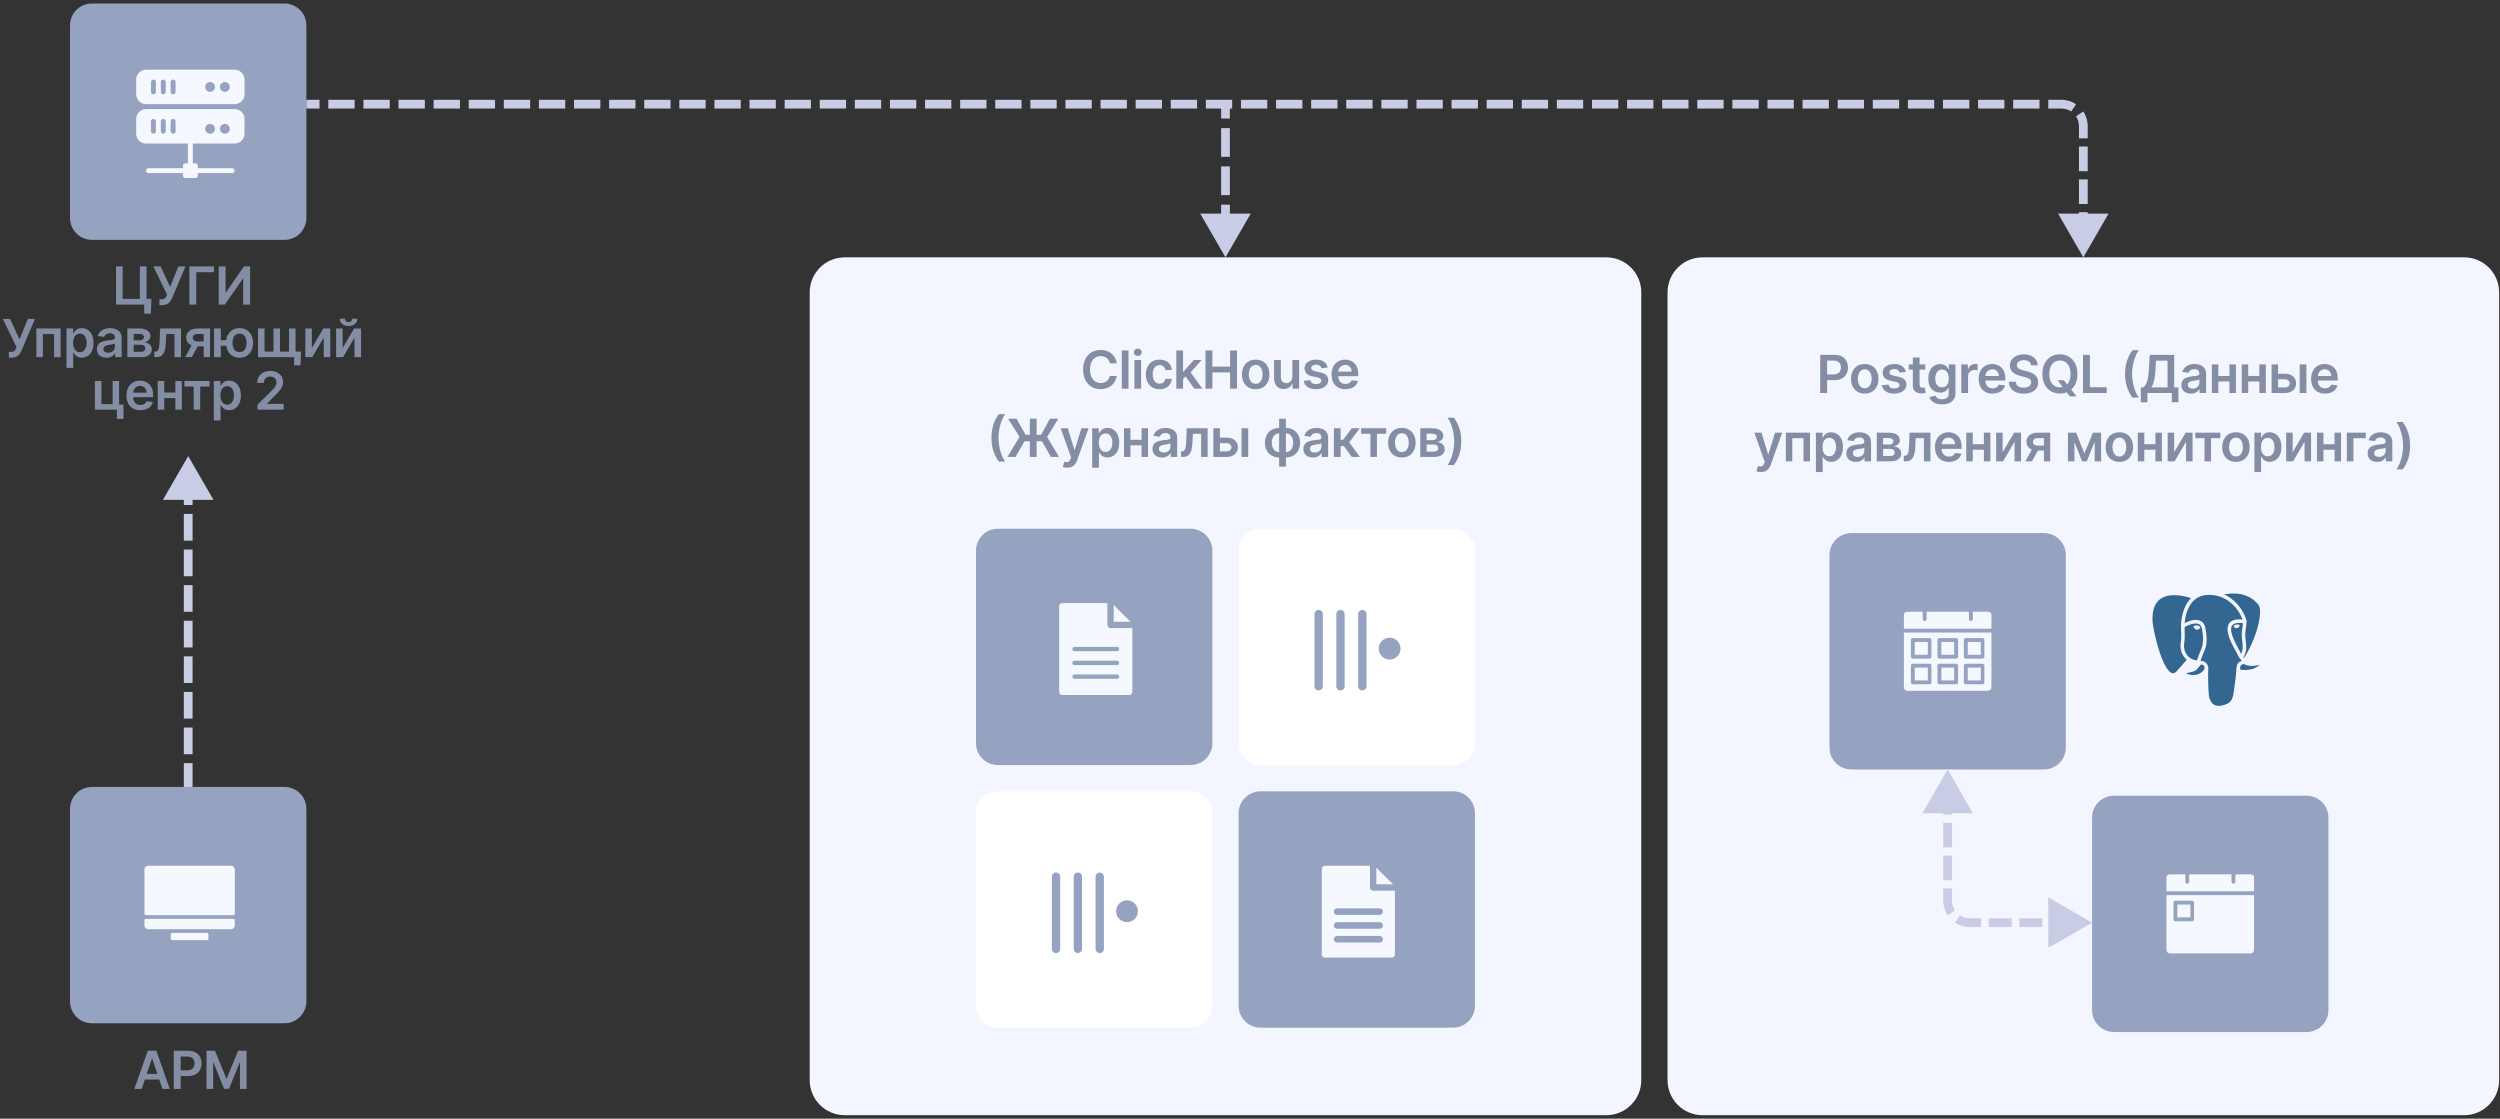<?xml version="1.0" encoding="UTF-8"?> <svg xmlns="http://www.w3.org/2000/svg" width="476" height="213" viewBox="0 0 476 213" fill="none"><rect x="0" y="0" width="476" height="213" fill="#333333" stroke="none"/><path d="M35.833 86.838L31.022 95.172L40.645 95.172L35.833 86.838ZM35 91.075L35 96.158L36.667 96.158L36.667 91.075L35 91.075ZM35 97.853L35 102.937L36.667 102.937L36.667 97.853L35 97.853ZM35 104.631L35 109.715L36.667 109.715L36.667 104.631L35 104.631ZM35 111.409L35 116.493L36.667 116.493L36.667 111.409L35 111.409ZM35 118.187L35 120.729L36.667 120.729L36.667 118.187L35 118.187ZM35 120.729L35 123.271L36.667 123.271L36.667 120.729L35 120.729ZM35 124.965L35 130.049L36.667 130.049L36.667 124.965L35 124.965ZM35 131.743L35 136.827L36.667 136.827L36.667 131.743L35 131.743ZM35 138.522L35 143.605L36.667 143.605L36.667 138.522L35 138.522ZM35 145.3L35 150.383L36.667 150.383L36.667 145.3L35 145.3ZM35 152.078L35 154.62L36.667 154.62L36.667 152.078L35 152.078ZM35.833 86.838L31.022 95.172L40.645 95.172L35.833 86.838ZM35 91.075L35 96.158L36.667 96.158L36.667 91.075L35 91.075ZM35 97.853L35 102.937L36.667 102.937L36.667 97.853L35 97.853ZM35 104.631L35 109.715L36.667 109.715L36.667 104.631L35 104.631ZM35 111.409L35 116.493L36.667 116.493L36.667 111.409L35 111.409ZM35 118.187L35 120.729L36.667 120.729L36.667 118.187L35 118.187ZM35 120.729L35 123.271L36.667 123.271L36.667 120.729L35 120.729ZM35 124.965L35 130.049L36.667 130.049L36.667 124.965L35 124.965ZM35 131.743L35 136.827L36.667 136.827L36.667 131.743L35 131.743ZM35 138.522L35 143.605L36.667 143.605L36.667 138.522L35 138.522ZM35 145.3L35 150.383L36.667 150.383L36.667 145.3L35 145.3ZM35 152.078L35 154.62L36.667 154.62L36.667 152.078L35 152.078Z" fill="#C8CCE4"></path><path d="M13.333 154C13.333 151.699 15.199 149.833 17.5 149.833H54.167C56.468 149.833 58.333 151.699 58.333 154V190.667C58.333 192.968 56.468 194.833 54.167 194.833H17.5C15.199 194.833 13.333 192.968 13.333 190.667V154Z" fill="#95A3C1"></path><path d="M44.703 176.226V175.204C44.703 175.064 44.59 174.951 44.45 174.951H27.753C27.613 174.951 27.5 175.064 27.5 175.204V176.226C27.5 176.608 27.822 176.919 28.217 176.919H43.986C44.381 176.919 44.703 176.608 44.703 176.226Z" fill="#F6F8FF"></path><path d="M32.513 177.866C32.513 177.727 32.626 177.613 32.766 177.613H39.428C39.568 177.613 39.681 177.727 39.681 177.866V178.747C39.681 178.887 39.568 179 39.428 179H32.766C32.626 179 32.513 178.887 32.513 178.747V177.866Z" fill="#F6F8FF"></path><path d="M43.986 164.833C44.381 164.833 44.703 165.145 44.703 165.527V173.993C44.703 174.132 44.59 174.245 44.45 174.245H27.753C27.613 174.245 27.5 174.132 27.5 173.993V165.527C27.5 165.145 27.822 164.833 28.217 164.833H35.385H43.986Z" fill="#F6F8FF"></path><path d="M26.984 207.333H25.578L28.138 200.061H29.765L32.329 207.333H30.922L28.98 201.552H28.923L26.984 207.333ZM27.03 204.482H30.866V205.54H27.03V204.482ZM33.087 207.333V200.061H35.814C36.373 200.061 36.841 200.165 37.22 200.373C37.601 200.581 37.889 200.868 38.083 201.233C38.279 201.595 38.378 202.007 38.378 202.468C38.378 202.935 38.279 203.349 38.083 203.711C37.886 204.073 37.596 204.359 37.213 204.567C36.829 204.773 36.357 204.876 35.796 204.876H33.989V203.793H35.618C35.945 203.793 36.213 203.736 36.421 203.622C36.629 203.509 36.783 203.353 36.883 203.154C36.984 202.955 37.035 202.726 37.035 202.468C37.035 202.21 36.984 201.983 36.883 201.786C36.783 201.59 36.628 201.437 36.417 201.328C36.209 201.217 35.94 201.161 35.611 201.161H34.404V207.333H33.087ZM39.322 200.061H40.934L43.093 205.331H43.179L45.338 200.061H46.95V207.333H45.686V202.337H45.618L43.608 207.312H42.664L40.654 202.326H40.586V207.333H39.322V200.061Z" fill="#838EA5"></path><path d="M28.827 56.899L28.731 59.719H27.453V58H26.942V56.899H28.827ZM22.098 58V50.727H23.362V56.906H26.629V50.727H27.904V58H22.098ZM30.35 58.099V56.992H30.766C30.953 56.992 31.107 56.964 31.227 56.91C31.348 56.855 31.445 56.777 31.519 56.675C31.595 56.574 31.657 56.455 31.707 56.32L31.803 56.075L29.203 50.727H30.581L32.392 54.619L33.958 50.727H35.315L32.808 56.658C32.692 56.913 32.558 57.151 32.407 57.371C32.255 57.589 32.057 57.766 31.814 57.901C31.572 58.033 31.257 58.099 30.869 58.099H30.35ZM40.73 50.727V51.832H37.371V58H36.053V50.727H40.73ZM41.644 50.727H42.951V55.685H43.019L46.438 50.727H47.621V58H46.303V53.046H46.243L42.813 58H41.644V50.727ZM1.685 68.099V66.992H2.1C2.287 66.992 2.441 66.964 2.562 66.91C2.683 66.855 2.78 66.777 2.853 66.675C2.929 66.574 2.992 66.455 3.041 66.32L3.137 66.075L0.538 60.727H1.916L3.727 64.619L5.293 60.727H6.649L4.142 66.658C4.026 66.913 3.893 67.151 3.741 67.371C3.59 67.589 3.392 67.766 3.148 67.901C2.907 68.033 2.592 68.099 2.203 68.099H1.685ZM6.931 68V62.545H11.537V68H10.297V63.6H8.159V68H6.931ZM12.658 70.046V62.545H13.923V63.447H13.997C14.063 63.315 14.157 63.174 14.278 63.025C14.398 62.873 14.562 62.744 14.768 62.638C14.974 62.529 15.236 62.474 15.556 62.474C15.977 62.474 16.358 62.582 16.696 62.798C17.037 63.011 17.307 63.327 17.506 63.746C17.707 64.162 17.808 64.674 17.808 65.28C17.808 65.879 17.709 66.388 17.513 66.807C17.316 67.226 17.049 67.546 16.71 67.766C16.372 67.986 15.988 68.096 15.56 68.096C15.247 68.096 14.988 68.044 14.782 67.94C14.576 67.835 14.41 67.71 14.285 67.563C14.162 67.414 14.066 67.273 13.997 67.141H13.944V70.046H12.658ZM13.919 65.273C13.919 65.626 13.969 65.934 14.068 66.2C14.17 66.465 14.316 66.672 14.505 66.821C14.697 66.968 14.929 67.041 15.201 67.041C15.485 67.041 15.723 66.965 15.915 66.814C16.107 66.66 16.251 66.451 16.348 66.185C16.447 65.918 16.497 65.614 16.497 65.273C16.497 64.934 16.449 64.633 16.352 64.371C16.255 64.108 16.11 63.902 15.918 63.753C15.726 63.604 15.487 63.529 15.201 63.529C14.926 63.529 14.693 63.601 14.501 63.746C14.31 63.89 14.164 64.093 14.065 64.353C13.967 64.613 13.919 64.92 13.919 65.273ZM20.278 68.11C19.932 68.11 19.621 68.049 19.344 67.925C19.069 67.8 18.852 67.615 18.691 67.371C18.532 67.128 18.453 66.827 18.453 66.469C18.453 66.162 18.509 65.907 18.623 65.706C18.737 65.505 18.892 65.344 19.088 65.223C19.285 65.102 19.506 65.011 19.752 64.95C20.001 64.886 20.258 64.84 20.523 64.811C20.843 64.778 21.102 64.748 21.301 64.722C21.5 64.694 21.644 64.651 21.734 64.594C21.826 64.535 21.872 64.444 21.872 64.321V64.3C21.872 64.032 21.793 63.825 21.634 63.678C21.476 63.532 21.247 63.458 20.949 63.458C20.634 63.458 20.384 63.527 20.2 63.664C20.017 63.801 19.894 63.964 19.831 64.151L18.63 63.98C18.725 63.649 18.881 63.372 19.099 63.149C19.317 62.924 19.583 62.756 19.898 62.645C20.213 62.531 20.561 62.474 20.942 62.474C21.205 62.474 21.466 62.505 21.727 62.567C21.987 62.628 22.225 62.73 22.441 62.872C22.656 63.012 22.829 63.202 22.959 63.444C23.092 63.685 23.158 63.987 23.158 64.349V68H21.922V67.251H21.88C21.801 67.402 21.691 67.544 21.549 67.677C21.41 67.807 21.233 67.912 21.02 67.993C20.809 68.071 20.562 68.11 20.278 68.11ZM20.612 67.165C20.87 67.165 21.093 67.115 21.283 67.013C21.472 66.909 21.618 66.771 21.72 66.601C21.824 66.43 21.876 66.245 21.876 66.043V65.401C21.836 65.434 21.767 65.465 21.67 65.493C21.575 65.521 21.469 65.546 21.35 65.567C21.232 65.589 21.115 65.608 20.999 65.624C20.883 65.641 20.782 65.655 20.697 65.667C20.505 65.693 20.334 65.736 20.182 65.795C20.031 65.854 19.911 65.937 19.823 66.043C19.736 66.147 19.692 66.282 19.692 66.448C19.692 66.685 19.778 66.864 19.951 66.984C20.124 67.105 20.344 67.165 20.612 67.165ZM24.25 68V62.545H26.541C27.187 62.545 27.698 62.675 28.072 62.932C28.448 63.191 28.636 63.55 28.636 64.012C28.636 64.317 28.53 64.567 28.317 64.761C28.106 64.953 27.818 65.082 27.454 65.148C27.74 65.172 27.991 65.244 28.206 65.365C28.424 65.486 28.595 65.644 28.718 65.841C28.841 66.037 28.902 66.263 28.902 66.519C28.902 66.82 28.823 67.081 28.665 67.304C28.508 67.524 28.28 67.696 27.979 67.819C27.681 67.94 27.319 68 26.893 68H24.25ZM25.454 66.988H26.893C27.129 66.988 27.315 66.932 27.45 66.821C27.585 66.707 27.652 66.553 27.652 66.359C27.652 66.135 27.585 65.958 27.45 65.83C27.315 65.7 27.129 65.635 26.893 65.635H25.454V66.988ZM25.454 64.804H26.566C26.741 64.804 26.891 64.779 27.017 64.729C27.142 64.677 27.238 64.605 27.305 64.513C27.371 64.418 27.404 64.306 27.404 64.175C27.404 63.988 27.327 63.842 27.173 63.735C27.022 63.629 26.811 63.575 26.541 63.575H25.454V64.804ZM29.387 68L29.38 66.942H29.568C29.71 66.942 29.83 66.91 29.927 66.846C30.024 66.782 30.104 66.675 30.168 66.526C30.232 66.375 30.282 66.171 30.317 65.915C30.353 65.66 30.378 65.341 30.392 64.96L30.488 62.545H34.465V68H33.222V63.6H31.656L31.571 65.358C31.55 65.812 31.499 66.207 31.418 66.54C31.34 66.872 31.229 67.145 31.084 67.361C30.942 67.576 30.764 67.737 30.548 67.844C30.333 67.948 30.078 68 29.785 68H29.387ZM38.784 68V63.59H37.619C37.323 63.59 37.096 63.658 36.937 63.795C36.779 63.933 36.701 64.103 36.703 64.307C36.701 64.51 36.775 64.678 36.927 64.811C37.078 64.944 37.295 65.01 37.577 65.01H39.189V65.947H37.577C37.141 65.947 36.765 65.879 36.447 65.742C36.13 65.604 35.886 65.41 35.716 65.159C35.545 64.908 35.46 64.615 35.46 64.278C35.46 63.928 35.547 63.624 35.719 63.366C35.895 63.105 36.143 62.904 36.465 62.762C36.789 62.618 37.174 62.545 37.619 62.545H39.988V68H38.784ZM35.261 68L36.785 65.202H38.052L36.525 68H35.261ZM43.962 64.779V65.837H41.025V64.779H43.962ZM42.044 62.545V68H40.755V62.545H42.044ZM45.61 68.106C45.084 68.106 44.629 67.987 44.243 67.748C43.859 67.509 43.562 67.177 43.351 66.754C43.141 66.33 43.035 65.84 43.035 65.283C43.035 64.727 43.141 64.238 43.351 63.817C43.562 63.395 43.859 63.066 44.243 62.83C44.629 62.593 45.084 62.474 45.61 62.474C46.133 62.474 46.586 62.593 46.97 62.83C47.356 63.066 47.654 63.395 47.865 63.817C48.078 64.238 48.184 64.727 48.184 65.283C48.184 65.84 48.078 66.33 47.865 66.754C47.654 67.177 47.356 67.509 46.97 67.748C46.586 67.987 46.133 68.106 45.61 68.106ZM45.61 67.041C45.92 67.041 46.173 66.963 46.37 66.807C46.566 66.651 46.711 66.44 46.803 66.175C46.895 65.91 46.942 65.612 46.942 65.283C46.942 64.954 46.895 64.657 46.803 64.392C46.711 64.127 46.566 63.917 46.37 63.764C46.173 63.607 45.92 63.529 45.61 63.529C45.297 63.529 45.042 63.607 44.843 63.764C44.646 63.917 44.502 64.127 44.41 64.392C44.317 64.657 44.271 64.954 44.271 65.283C44.271 65.615 44.317 65.913 44.41 66.178C44.502 66.443 44.646 66.654 44.843 66.81C45.042 66.964 45.297 67.041 45.61 67.041ZM57.317 66.945L57.21 69.562H55.999V68H55.357V66.945H57.317ZM49.124 62.545H50.364V66.942H52.079V62.545H53.318V66.942H55.033V62.545H56.273V68H49.124V62.545ZM59.373 66.26L61.557 62.545H62.878V68H61.635V64.282L59.458 68H58.133V62.545H59.373V66.26ZM65.237 66.26L67.421 62.545H68.742V68H67.499V64.282L65.322 68H63.998V62.545H65.237V66.26ZM67.07 60.67H68.032C68.032 61.085 67.882 61.421 67.581 61.679C67.283 61.935 66.878 62.062 66.366 62.062C65.86 62.062 65.456 61.935 65.156 61.679C64.857 61.421 64.709 61.085 64.712 60.67H65.667C65.667 60.841 65.719 60.994 65.823 61.129C65.93 61.261 66.111 61.327 66.366 61.327C66.617 61.327 66.796 61.261 66.903 61.129C67.011 60.996 67.067 60.843 67.07 60.67ZM22.677 72.546V77.041H23.511V79.754H22.254V78H18.071V72.546H19.31V76.945H21.448V72.546H22.677ZM26.721 78.106C26.174 78.106 25.702 77.993 25.305 77.766C24.909 77.536 24.605 77.212 24.392 76.793C24.179 76.371 24.072 75.875 24.072 75.305C24.072 74.744 24.179 74.251 24.392 73.827C24.607 73.401 24.908 73.07 25.294 72.833C25.68 72.594 26.133 72.474 26.654 72.474C26.99 72.474 27.307 72.529 27.606 72.638C27.906 72.744 28.171 72.91 28.401 73.135C28.633 73.36 28.815 73.646 28.948 73.994C29.081 74.34 29.147 74.752 29.147 75.23V75.624H24.676V74.758H27.915C27.912 74.512 27.859 74.293 27.755 74.101C27.651 73.907 27.505 73.754 27.318 73.643C27.133 73.531 26.918 73.476 26.672 73.476C26.409 73.476 26.178 73.54 25.979 73.668C25.78 73.793 25.625 73.959 25.514 74.165C25.405 74.368 25.349 74.592 25.347 74.836V75.592C25.347 75.91 25.405 76.182 25.521 76.409C25.637 76.634 25.799 76.807 26.008 76.928C26.216 77.046 26.46 77.105 26.739 77.105C26.926 77.105 27.095 77.079 27.247 77.027C27.398 76.972 27.53 76.893 27.641 76.789C27.752 76.685 27.836 76.556 27.893 76.402L29.093 76.537C29.018 76.854 28.873 77.131 28.66 77.368C28.45 77.602 28.18 77.785 27.851 77.915C27.522 78.043 27.145 78.106 26.721 78.106ZM33.781 74.74V75.795H30.876V74.74H33.781ZM31.274 72.546V78H30.034V72.546H31.274ZM34.622 72.546V78H33.387V72.546H34.622ZM35.112 73.6V72.546H39.885V73.6H38.12V78H36.877V73.6H35.112ZM40.709 80.046V72.546H41.973V73.447H42.047C42.114 73.315 42.207 73.174 42.328 73.025C42.449 72.873 42.612 72.744 42.818 72.638C43.024 72.529 43.287 72.474 43.606 72.474C44.028 72.474 44.408 72.582 44.746 72.798C45.087 73.011 45.357 73.327 45.556 73.746C45.757 74.162 45.858 74.674 45.858 75.28C45.858 75.879 45.76 76.388 45.563 76.807C45.367 77.226 45.099 77.546 44.76 77.766C44.422 77.986 44.038 78.096 43.61 78.096C43.297 78.096 43.038 78.044 42.832 77.94C42.626 77.835 42.461 77.71 42.335 77.563C42.212 77.414 42.116 77.273 42.047 77.141H41.994V80.046H40.709ZM41.969 75.273C41.969 75.626 42.019 75.934 42.118 76.2C42.22 76.465 42.366 76.672 42.555 76.821C42.747 76.968 42.979 77.041 43.251 77.041C43.535 77.041 43.773 76.965 43.965 76.814C44.157 76.66 44.301 76.451 44.398 76.185C44.498 75.918 44.547 75.614 44.547 75.273C44.547 74.934 44.499 74.633 44.402 74.371C44.305 74.108 44.16 73.902 43.968 73.753C43.777 73.604 43.538 73.529 43.251 73.529C42.977 73.529 42.743 73.601 42.552 73.746C42.36 73.89 42.214 74.093 42.115 74.353C42.018 74.613 41.969 74.92 41.969 75.273ZM49.025 78V77.048L51.55 74.573C51.791 74.329 51.992 74.113 52.153 73.923C52.314 73.734 52.435 73.55 52.516 73.373C52.596 73.195 52.636 73.006 52.636 72.805C52.636 72.575 52.584 72.379 52.48 72.215C52.376 72.049 52.233 71.922 52.05 71.832C51.868 71.742 51.661 71.697 51.429 71.697C51.19 71.697 50.98 71.746 50.8 71.846C50.62 71.943 50.481 72.081 50.381 72.261C50.284 72.441 50.236 72.656 50.236 72.904H48.982C48.982 72.442 49.088 72.041 49.298 71.7C49.509 71.359 49.799 71.095 50.168 70.908C50.54 70.721 50.966 70.628 51.447 70.628C51.934 70.628 52.363 70.719 52.732 70.901C53.102 71.084 53.388 71.333 53.592 71.651C53.798 71.968 53.901 72.33 53.901 72.737C53.901 73.01 53.849 73.277 53.744 73.54C53.64 73.803 53.457 74.094 53.194 74.413C52.933 74.733 52.568 75.12 52.097 75.575L50.843 76.849V76.899H54.011V78H49.025Z" fill="#838EA5"></path><path d="M13.333 4.833C13.333 2.532 15.199 0.667 17.5 0.667H54.167C56.468 0.667 58.333 2.532 58.333 4.833V41.5C58.333 43.801 56.468 45.667 54.167 45.667H17.5C15.199 45.667 13.333 43.801 13.333 41.5V4.833Z" fill="#95A3C1"></path><path d="M44.681 13.271H27.806C27.309 13.271 26.832 13.468 26.48 13.82C26.128 14.172 25.931 14.649 25.931 15.146V17.958C25.931 18.456 26.128 18.933 26.48 19.284C26.832 19.636 27.309 19.833 27.806 19.833H44.681C45.178 19.833 45.655 19.636 46.007 19.284C46.358 18.933 46.556 18.456 46.556 17.958V15.146C46.556 14.649 46.358 14.172 46.007 13.82C45.655 13.468 45.178 13.271 44.681 13.271ZM29.681 17.49C29.681 17.614 29.631 17.733 29.544 17.821C29.456 17.909 29.337 17.958 29.212 17.958C29.088 17.958 28.969 17.909 28.881 17.821C28.793 17.733 28.743 17.614 28.743 17.49V15.615C28.743 15.49 28.793 15.371 28.881 15.283C28.969 15.195 29.088 15.146 29.212 15.146C29.337 15.146 29.456 15.195 29.544 15.283C29.631 15.371 29.681 15.49 29.681 15.615V17.49ZM31.556 17.49C31.556 17.614 31.506 17.733 31.419 17.821C31.331 17.909 31.212 17.958 31.087 17.958C30.963 17.958 30.844 17.909 30.756 17.821C30.668 17.733 30.618 17.614 30.618 17.49V15.615C30.618 15.49 30.668 15.371 30.756 15.283C30.844 15.195 30.963 15.146 31.087 15.146C31.212 15.146 31.331 15.195 31.419 15.283C31.506 15.371 31.556 15.49 31.556 15.615V17.49ZM33.431 17.49C33.431 17.614 33.382 17.733 33.294 17.821C33.206 17.909 33.087 17.958 32.962 17.958C32.838 17.958 32.719 17.909 32.631 17.821C32.543 17.733 32.493 17.614 32.493 17.49V15.615C32.493 15.49 32.543 15.371 32.631 15.283C32.719 15.195 32.838 15.146 32.962 15.146C33.087 15.146 33.206 15.195 33.294 15.283C33.382 15.371 33.431 15.49 33.431 15.615V17.49ZM39.993 17.49C39.808 17.49 39.627 17.435 39.473 17.332C39.318 17.229 39.198 17.082 39.127 16.911C39.056 16.74 39.038 16.551 39.074 16.369C39.11 16.187 39.199 16.02 39.331 15.889C39.462 15.758 39.629 15.669 39.81 15.633C39.992 15.597 40.181 15.615 40.352 15.686C40.523 15.757 40.67 15.877 40.773 16.031C40.876 16.185 40.931 16.367 40.931 16.552C40.931 16.801 40.832 17.039 40.656 17.215C40.48 17.391 40.242 17.49 39.993 17.49ZM42.806 17.49C42.62 17.49 42.439 17.435 42.285 17.332C42.131 17.229 42.011 17.082 41.94 16.911C41.869 16.74 41.85 16.551 41.886 16.369C41.923 16.187 42.012 16.02 42.143 15.889C42.274 15.758 42.441 15.669 42.623 15.633C42.805 15.597 42.993 15.615 43.165 15.686C43.336 15.757 43.482 15.877 43.585 16.031C43.688 16.185 43.743 16.367 43.743 16.552C43.743 16.801 43.645 17.039 43.469 17.215C43.293 17.391 43.054 17.49 42.806 17.49Z" fill="#F6F8FF"></path><path d="M44.681 20.771H27.806C27.309 20.771 26.832 20.968 26.48 21.32C26.128 21.672 25.931 22.149 25.931 22.646V25.458C25.931 25.956 26.128 26.433 26.48 26.784C26.832 27.136 27.309 27.333 27.806 27.333H35.775V31.083H35.306C35.182 31.083 35.062 31.133 34.974 31.221C34.886 31.309 34.837 31.428 34.837 31.552V32.021H28.275C28.15 32.021 28.031 32.07 27.943 32.158C27.855 32.246 27.806 32.365 27.806 32.49C27.806 32.614 27.855 32.733 27.943 32.821C28.031 32.909 28.15 32.958 28.275 32.958H34.837V33.427C34.837 33.551 34.886 33.671 34.974 33.759C35.062 33.846 35.182 33.896 35.306 33.896H37.181C37.305 33.896 37.425 33.846 37.512 33.759C37.6 33.671 37.65 33.551 37.65 33.427V32.958H44.212C44.337 32.958 44.456 32.909 44.544 32.821C44.632 32.733 44.681 32.614 44.681 32.49C44.681 32.365 44.632 32.246 44.544 32.158C44.456 32.07 44.337 32.021 44.212 32.021H37.65V31.552C37.65 31.428 37.6 31.309 37.512 31.221C37.425 31.133 37.305 31.083 37.181 31.083H36.712V27.333H44.681C45.178 27.333 45.655 27.136 46.007 26.784C46.358 26.433 46.556 25.956 46.556 25.458V22.646C46.556 22.149 46.358 21.672 46.007 21.32C45.655 20.968 45.178 20.771 44.681 20.771ZM29.681 24.99C29.681 25.114 29.631 25.233 29.544 25.321C29.456 25.409 29.337 25.458 29.212 25.458C29.088 25.458 28.969 25.409 28.881 25.321C28.793 25.233 28.743 25.114 28.743 24.99V23.115C28.743 22.99 28.793 22.871 28.881 22.783C28.969 22.695 29.088 22.646 29.212 22.646C29.337 22.646 29.456 22.695 29.544 22.783C29.631 22.871 29.681 22.99 29.681 23.115V24.99ZM31.556 24.99C31.556 25.114 31.506 25.233 31.419 25.321C31.331 25.409 31.212 25.458 31.087 25.458C30.963 25.458 30.844 25.409 30.756 25.321C30.668 25.233 30.618 25.114 30.618 24.99V23.115C30.618 22.99 30.668 22.871 30.756 22.783C30.844 22.695 30.963 22.646 31.087 22.646C31.212 22.646 31.331 22.695 31.419 22.783C31.506 22.871 31.556 22.99 31.556 23.115V24.99ZM33.431 24.99C33.431 25.114 33.382 25.233 33.294 25.321C33.206 25.409 33.087 25.458 32.962 25.458C32.838 25.458 32.719 25.409 32.631 25.321C32.543 25.233 32.493 25.114 32.493 24.99V23.115C32.493 22.99 32.543 22.871 32.631 22.783C32.719 22.695 32.838 22.646 32.962 22.646C33.087 22.646 33.206 22.695 33.294 22.783C33.382 22.871 33.431 22.99 33.431 23.115V24.99ZM39.993 25.458C39.808 25.458 39.627 25.403 39.473 25.3C39.318 25.197 39.198 25.051 39.127 24.88C39.056 24.708 39.038 24.52 39.074 24.338C39.11 24.156 39.199 23.989 39.331 23.858C39.462 23.727 39.629 23.638 39.81 23.601C39.992 23.565 40.181 23.584 40.352 23.655C40.523 23.726 40.67 23.846 40.773 24C40.876 24.154 40.931 24.335 40.931 24.521C40.931 24.77 40.832 25.008 40.656 25.184C40.48 25.36 40.242 25.458 39.993 25.458ZM42.806 25.458C42.62 25.458 42.439 25.403 42.285 25.3C42.131 25.197 42.011 25.051 41.94 24.88C41.869 24.708 41.85 24.52 41.886 24.338C41.923 24.156 42.012 23.989 42.143 23.858C42.274 23.727 42.441 23.638 42.623 23.601C42.805 23.565 42.993 23.584 43.165 23.655C43.336 23.726 43.482 23.846 43.585 24C43.688 24.154 43.743 24.335 43.743 24.521C43.743 24.77 43.645 25.008 43.469 25.184C43.293 25.36 43.054 25.458 42.806 25.458Z" fill="#F6F8FF"></path><path d="M396.667 49L391.855 40.667L401.478 40.667L396.667 49ZM395.833 45.094L395.833 40.406L397.5 40.406L397.5 45.094L395.833 45.094ZM395.833 38.844L395.833 34.156L397.5 34.156L397.5 38.844L395.833 38.844ZM395.833 32.594L395.833 27.906L397.5 27.906L397.5 32.594L395.833 32.594ZM395.833 26.344L395.833 24L397.5 24L397.5 26.344L395.833 26.344ZM395.833 24C395.833 23.314 395.627 22.678 395.272 22.149L396.657 21.221C397.19 22.016 397.5 22.973 397.5 24L395.833 24ZM394.352 21.228C393.822 20.873 393.187 20.667 392.5 20.667L392.5 19C393.527 19 394.484 19.311 395.279 19.843L394.352 21.228ZM392.5 20.667L389.994 20.667L389.994 19L392.5 19L392.5 20.667ZM388.323 20.667L383.31 20.667L383.31 19L388.323 19L388.323 20.667ZM381.64 20.667L376.627 20.667L376.627 19L381.64 19L381.64 20.667ZM374.956 20.667L369.944 20.667L369.944 19L374.956 19L374.956 20.667ZM368.273 20.667L363.26 20.667L363.26 19L368.273 19L368.273 20.667ZM361.59 20.667L356.577 20.667L356.577 19L361.59 19L361.59 20.667ZM354.906 20.667L349.894 20.667L349.894 19L354.906 19L354.906 20.667ZM348.223 20.667L343.21 20.667L343.21 19L348.223 19L348.223 20.667ZM341.54 20.667L336.527 20.667L336.527 19L341.54 19L341.54 20.667ZM334.856 20.667L329.844 20.667L329.844 19L334.856 19L334.856 20.667ZM328.173 20.667L323.16 20.667L323.16 19L328.173 19L328.173 20.667ZM321.49 20.667L316.477 20.667L316.477 19L321.49 19L321.49 20.667ZM314.806 20.667L309.794 20.667L309.794 19L314.806 19L314.806 20.667ZM308.123 20.667L303.111 20.667L303.111 19L308.123 19L308.123 20.667ZM301.44 20.667L296.427 20.667L296.427 19L301.44 19L301.44 20.667ZM294.756 20.667L289.744 20.667L289.744 19L294.756 19L294.756 20.667ZM288.073 20.667L283.061 20.667L283.061 19L288.073 19L288.073 20.667ZM281.39 20.667L276.377 20.667L276.377 19L281.39 19L281.39 20.667ZM274.706 20.667L269.694 20.667L269.694 19L274.706 19L274.706 20.667ZM268.023 20.667L263.011 20.667L263.011 19L268.023 19L268.023 20.667ZM261.34 20.667L256.327 20.667L256.327 19L261.34 19L261.34 20.667ZM254.656 20.667L249.644 20.667L249.644 19L254.656 19L254.656 20.667ZM247.973 20.667L242.961 20.667L242.961 19L247.973 19L247.973 20.667ZM241.29 20.667L236.277 20.667L236.277 19L241.29 19L241.29 20.667ZM234.606 20.667L229.594 20.667L229.594 19L234.606 19L234.606 20.667ZM227.923 20.667L222.911 20.667L222.911 19L227.923 19L227.923 20.667ZM221.24 20.667L216.227 20.667L216.227 19L221.24 19L221.24 20.667ZM214.556 20.667L209.544 20.667L209.544 19L214.556 19L214.556 20.667ZM207.873 20.667L202.861 20.667L202.861 19L207.873 19L207.873 20.667ZM201.19 20.667L196.177 20.667L196.177 19L201.19 19L201.19 20.667ZM194.506 20.667L189.494 20.667L189.494 19L194.506 19L194.506 20.667ZM187.823 20.667L182.811 20.667L182.811 19L187.823 19L187.823 20.667ZM181.14 20.667L176.127 20.667L176.127 19L181.14 19L181.14 20.667ZM174.456 20.667L169.444 20.667L169.444 19L174.456 19L174.456 20.667ZM167.773 20.667L162.761 20.667L162.761 19L167.773 19L167.773 20.667ZM161.09 20.667L156.077 20.667L156.077 19L161.09 19L161.09 20.667ZM154.406 20.667L149.394 20.667L149.394 19L154.406 19L154.406 20.667ZM147.723 20.667L142.711 20.667L142.711 19L147.723 19L147.723 20.667ZM141.04 20.667L136.027 20.667L136.027 19L141.04 19L141.04 20.667ZM134.356 20.667L129.344 20.667L129.344 19L134.356 19L134.356 20.667ZM127.673 20.667L122.66 20.667L122.66 19L127.673 19L127.673 20.667ZM120.99 20.667L115.977 20.667L115.977 19L120.99 19L120.99 20.667ZM114.306 20.667L109.294 20.667L109.294 19L114.306 19L114.306 20.667ZM107.623 20.667L102.61 20.667L102.61 19L107.623 19L107.623 20.667ZM100.94 20.667L95.927 20.667L95.927 19L100.94 19L100.94 20.667ZM94.256 20.667L89.244 20.667L89.244 19L94.256 19L94.256 20.667ZM87.573 20.667L82.56 20.667L82.56 19L87.573 19L87.573 20.667ZM80.89 20.667L75.877 20.667L75.877 19L80.89 19L80.89 20.667ZM74.206 20.667L69.194 20.667L69.194 19L74.206 19L74.206 20.667ZM67.523 20.667L62.51 20.667L62.51 19L67.523 19L67.523 20.667ZM60.84 20.667L58.333 20.667L58.333 19L60.84 19L60.84 20.667ZM396.667 49L391.855 40.667L401.478 40.667L396.667 49ZM395.833 45.094L395.833 40.406L397.5 40.406L397.5 45.094L395.833 45.094ZM395.833 38.844L395.833 34.156L397.5 34.156L397.5 38.844L395.833 38.844ZM395.833 32.594L395.833 27.906L397.5 27.906L397.5 32.594L395.833 32.594ZM395.833 26.344L395.833 24L397.5 24L397.5 26.344L395.833 26.344ZM395.833 24C395.833 23.314 395.627 22.678 395.272 22.149L396.657 21.221C397.19 22.016 397.5 22.973 397.5 24L395.833 24ZM394.352 21.228C393.822 20.873 393.187 20.667 392.5 20.667L392.5 19C393.527 19 394.484 19.311 395.279 19.843L394.352 21.228ZM392.5 20.667L389.994 20.667L389.994 19L392.5 19L392.5 20.667ZM388.323 20.667L383.31 20.667L383.31 19L388.323 19L388.323 20.667ZM381.64 20.667L376.627 20.667L376.627 19L381.64 19L381.64 20.667ZM374.956 20.667L369.944 20.667L369.944 19L374.956 19L374.956 20.667ZM368.273 20.667L363.26 20.667L363.26 19L368.273 19L368.273 20.667ZM361.59 20.667L356.577 20.667L356.577 19L361.59 19L361.59 20.667ZM354.906 20.667L349.894 20.667L349.894 19L354.906 19L354.906 20.667ZM348.223 20.667L343.21 20.667L343.21 19L348.223 19L348.223 20.667ZM341.54 20.667L336.527 20.667L336.527 19L341.54 19L341.54 20.667ZM334.856 20.667L329.844 20.667L329.844 19L334.856 19L334.856 20.667ZM328.173 20.667L323.16 20.667L323.16 19L328.173 19L328.173 20.667ZM321.49 20.667L316.477 20.667L316.477 19L321.49 19L321.49 20.667ZM314.806 20.667L309.794 20.667L309.794 19L314.806 19L314.806 20.667ZM308.123 20.667L303.111 20.667L303.111 19L308.123 19L308.123 20.667ZM301.44 20.667L296.427 20.667L296.427 19L301.44 19L301.44 20.667ZM294.756 20.667L289.744 20.667L289.744 19L294.756 19L294.756 20.667ZM288.073 20.667L283.061 20.667L283.061 19L288.073 19L288.073 20.667ZM281.39 20.667L276.377 20.667L276.377 19L281.39 19L281.39 20.667ZM274.706 20.667L269.694 20.667L269.694 19L274.706 19L274.706 20.667ZM268.023 20.667L263.011 20.667L263.011 19L268.023 19L268.023 20.667ZM261.34 20.667L256.327 20.667L256.327 19L261.34 19L261.34 20.667ZM254.656 20.667L249.644 20.667L249.644 19L254.656 19L254.656 20.667ZM247.973 20.667L242.961 20.667L242.961 19L247.973 19L247.973 20.667ZM241.29 20.667L236.277 20.667L236.277 19L241.29 19L241.29 20.667ZM234.606 20.667L229.594 20.667L229.594 19L234.606 19L234.606 20.667ZM227.923 20.667L222.911 20.667L222.911 19L227.923 19L227.923 20.667ZM221.24 20.667L216.227 20.667L216.227 19L221.24 19L221.24 20.667ZM214.556 20.667L209.544 20.667L209.544 19L214.556 19L214.556 20.667ZM207.873 20.667L202.861 20.667L202.861 19L207.873 19L207.873 20.667ZM201.19 20.667L196.177 20.667L196.177 19L201.19 19L201.19 20.667ZM194.506 20.667L189.494 20.667L189.494 19L194.506 19L194.506 20.667ZM187.823 20.667L182.811 20.667L182.811 19L187.823 19L187.823 20.667ZM181.14 20.667L176.127 20.667L176.127 19L181.14 19L181.14 20.667ZM174.456 20.667L169.444 20.667L169.444 19L174.456 19L174.456 20.667ZM167.773 20.667L162.761 20.667L162.761 19L167.773 19L167.773 20.667ZM161.09 20.667L156.077 20.667L156.077 19L161.09 19L161.09 20.667ZM154.406 20.667L149.394 20.667L149.394 19L154.406 19L154.406 20.667ZM147.723 20.667L142.711 20.667L142.711 19L147.723 19L147.723 20.667ZM141.04 20.667L136.027 20.667L136.027 19L141.04 19L141.04 20.667ZM134.356 20.667L129.344 20.667L129.344 19L134.356 19L134.356 20.667ZM127.673 20.667L122.66 20.667L122.66 19L127.673 19L127.673 20.667ZM120.99 20.667L115.977 20.667L115.977 19L120.99 19L120.99 20.667ZM114.306 20.667L109.294 20.667L109.294 19L114.306 19L114.306 20.667ZM107.623 20.667L102.61 20.667L102.61 19L107.623 19L107.623 20.667ZM100.94 20.667L95.927 20.667L95.927 19L100.94 19L100.94 20.667ZM94.256 20.667L89.244 20.667L89.244 19L94.256 19L94.256 20.667ZM87.573 20.667L82.56 20.667L82.56 19L87.573 19L87.573 20.667ZM80.89 20.667L75.877 20.667L75.877 19L80.89 19L80.89 20.667ZM74.206 20.667L69.194 20.667L69.194 19L74.206 19L74.206 20.667ZM67.523 20.667L62.51 20.667L62.51 19L67.523 19L67.523 20.667ZM60.84 20.667L58.333 20.667L58.333 19L60.84 19L60.84 20.667Z" fill="#C8CCE4"></path><path d="M233.333 49L228.522 40.667L238.145 40.667L233.333 49ZM234.167 19.833L234.167 22.568L232.5 22.568L232.5 19.833L234.167 19.833ZM234.167 24.391L234.167 29.859L232.5 29.859L232.5 24.391L234.167 24.391ZM234.167 31.682L234.167 37.151L232.5 37.151L232.5 31.682L234.167 31.682ZM234.167 38.974L234.167 44.443L232.5 44.443L232.5 38.974L234.167 38.974ZM233.333 49L228.522 40.667L238.145 40.667L233.333 49ZM234.167 19.833L234.167 22.568L232.5 22.568L232.5 19.833L234.167 19.833ZM234.167 24.391L234.167 29.859L232.5 29.859L232.5 24.391L234.167 24.391ZM234.167 31.682L234.167 37.151L232.5 37.151L232.5 31.682L234.167 31.682ZM234.167 38.974L234.167 44.443L232.5 44.443L232.5 38.974L234.167 38.974Z" fill="#C8CCE4"></path><path d="M154.167 55.667C154.167 51.985 157.152 49 160.833 49H305.833C309.515 49 312.5 51.985 312.5 55.667V205.667C312.5 209.349 309.515 212.333 305.833 212.333H160.833C157.152 212.333 154.167 209.349 154.167 205.667V55.667Z" fill="#F4F6FF"></path><path d="M212.634 69.181H211.306C211.268 68.963 211.198 68.77 211.096 68.602C210.994 68.432 210.868 68.287 210.716 68.169C210.565 68.051 210.392 67.962 210.198 67.903C210.006 67.841 209.799 67.81 209.576 67.81C209.181 67.81 208.831 67.91 208.525 68.109C208.22 68.305 207.981 68.594 207.808 68.975C207.635 69.354 207.549 69.817 207.549 70.364C207.549 70.92 207.635 71.389 207.808 71.77C207.983 72.149 208.222 72.435 208.525 72.629C208.831 72.821 209.18 72.917 209.573 72.917C209.791 72.917 209.994 72.888 210.184 72.832C210.375 72.772 210.547 72.686 210.699 72.572C210.852 72.459 210.981 72.319 211.086 72.153C211.192 71.988 211.266 71.798 211.306 71.585L212.634 71.592C212.584 71.938 212.476 72.262 212.311 72.565C212.147 72.868 211.933 73.136 211.668 73.368C211.403 73.597 211.093 73.778 210.738 73.908C210.382 74.035 209.988 74.099 209.555 74.099C208.916 74.099 208.345 73.951 207.843 73.656C207.342 73.36 206.946 72.932 206.657 72.374C206.368 71.815 206.224 71.145 206.224 70.364C206.224 69.58 206.37 68.91 206.661 68.354C206.952 67.795 207.349 67.368 207.85 67.072C208.352 66.776 208.921 66.628 209.555 66.628C209.96 66.628 210.336 66.685 210.684 66.798C211.032 66.912 211.342 67.079 211.615 67.299C211.887 67.517 212.111 67.784 212.286 68.102C212.463 68.416 212.579 68.776 212.634 69.181ZM214.869 66.727V74H213.584V66.727H214.869ZM215.991 74V68.546H217.276V74H215.991ZM216.637 67.771C216.434 67.771 216.258 67.704 216.112 67.569C215.965 67.432 215.892 67.267 215.892 67.075C215.892 66.881 215.965 66.717 216.112 66.582C216.258 66.444 216.434 66.376 216.637 66.376C216.843 66.376 217.018 66.444 217.163 66.582C217.31 66.717 217.383 66.881 217.383 67.075C217.383 67.267 217.31 67.432 217.163 67.569C217.018 67.704 216.843 67.771 216.637 67.771ZM220.778 74.106C220.233 74.106 219.766 73.987 219.375 73.748C218.987 73.509 218.687 73.178 218.477 72.757C218.268 72.333 218.164 71.846 218.164 71.294C218.164 70.74 218.271 70.251 218.484 69.827C218.697 69.401 218.997 69.07 219.386 68.833C219.776 68.594 220.238 68.474 220.771 68.474C221.213 68.474 221.605 68.556 221.946 68.719C222.289 68.88 222.563 69.109 222.766 69.405C222.97 69.698 223.086 70.042 223.114 70.435H221.886C221.836 70.172 221.718 69.953 221.531 69.778C221.346 69.6 221.098 69.511 220.788 69.511C220.526 69.511 220.295 69.582 220.096 69.724C219.897 69.864 219.742 70.065 219.631 70.328C219.522 70.591 219.467 70.906 219.467 71.273C219.467 71.644 219.522 71.964 219.631 72.231C219.74 72.497 219.892 72.701 220.089 72.846C220.288 72.988 220.521 73.059 220.788 73.059C220.978 73.059 221.147 73.023 221.296 72.952C221.448 72.879 221.574 72.774 221.676 72.636C221.778 72.499 221.848 72.332 221.886 72.136H223.114C223.084 72.522 222.97 72.864 222.773 73.162C222.577 73.458 222.309 73.69 221.971 73.858C221.632 74.024 221.235 74.106 220.778 74.106ZM225.142 72.288L225.138 70.737H225.344L227.304 68.546H228.807L226.395 71.23H226.129L225.142 72.288ZM223.97 74V66.727H225.255V74H223.97ZM227.393 74L225.618 71.518L226.484 70.612L228.931 74H227.393ZM229.52 74V66.727H230.838V69.806H234.208V66.727H235.529V74H234.208V70.91H230.838V74H229.52ZM239.084 74.106C238.551 74.106 238.09 73.989 237.699 73.755C237.308 73.521 237.005 73.193 236.79 72.771C236.577 72.35 236.47 71.858 236.47 71.294C236.47 70.731 236.577 70.237 236.79 69.813C237.005 69.389 237.308 69.06 237.699 68.826C238.09 68.592 238.551 68.474 239.084 68.474C239.617 68.474 240.078 68.592 240.469 68.826C240.859 69.06 241.161 69.389 241.374 69.813C241.59 70.237 241.698 70.731 241.698 71.294C241.698 71.858 241.59 72.35 241.374 72.771C241.161 73.193 240.859 73.521 240.469 73.755C240.078 73.989 239.617 74.106 239.084 74.106ZM239.091 73.077C239.38 73.077 239.621 72.997 239.815 72.839C240.01 72.678 240.154 72.462 240.249 72.192C240.346 71.923 240.394 71.622 240.394 71.29C240.394 70.957 240.346 70.655 240.249 70.385C240.154 70.113 240.01 69.896 239.815 69.735C239.621 69.574 239.38 69.494 239.091 69.494C238.795 69.494 238.549 69.574 238.352 69.735C238.158 69.896 238.013 70.113 237.916 70.385C237.821 70.655 237.774 70.957 237.774 71.29C237.774 71.622 237.821 71.923 237.916 72.192C238.013 72.462 238.158 72.678 238.352 72.839C238.549 72.997 238.795 73.077 239.091 73.077ZM246.065 71.706V68.546H247.351V74H246.104V73.031H246.047C245.924 73.336 245.722 73.586 245.44 73.78C245.161 73.974 244.816 74.071 244.407 74.071C244.049 74.071 243.733 73.992 243.459 73.833C243.186 73.672 242.973 73.439 242.819 73.133C242.666 72.826 242.589 72.454 242.589 72.019V68.546H243.874V71.82C243.874 72.165 243.969 72.44 244.158 72.644C244.348 72.847 244.596 72.949 244.904 72.949C245.093 72.949 245.277 72.903 245.454 72.81C245.632 72.718 245.778 72.581 245.891 72.398C246.007 72.214 246.065 71.983 246.065 71.706ZM252.784 69.987L251.612 70.115C251.579 69.997 251.521 69.885 251.438 69.781C251.357 69.677 251.248 69.593 251.111 69.529C250.974 69.465 250.806 69.433 250.607 69.433C250.339 69.433 250.114 69.491 249.932 69.607C249.752 69.723 249.663 69.874 249.666 70.058C249.663 70.217 249.721 70.346 249.84 70.445C249.961 70.545 250.159 70.626 250.436 70.69L251.367 70.889C251.883 71.001 252.266 71.177 252.517 71.418C252.771 71.66 252.899 71.976 252.901 72.367C252.899 72.71 252.798 73.013 252.599 73.276C252.403 73.536 252.129 73.74 251.779 73.886C251.428 74.033 251.026 74.106 250.571 74.106C249.904 74.106 249.366 73.967 248.959 73.688C248.552 73.406 248.309 73.014 248.231 72.512L249.485 72.391C249.542 72.638 249.662 72.823 249.847 72.949C250.032 73.074 250.272 73.137 250.568 73.137C250.873 73.137 251.118 73.074 251.303 72.949C251.49 72.823 251.583 72.668 251.583 72.484C251.583 72.327 251.523 72.198 251.402 72.097C251.284 71.995 251.099 71.917 250.848 71.862L249.918 71.667C249.395 71.558 249.008 71.374 248.757 71.117C248.506 70.856 248.381 70.527 248.384 70.129C248.381 69.793 248.473 69.502 248.657 69.256C248.844 69.007 249.104 68.815 249.435 68.68C249.769 68.543 250.153 68.474 250.589 68.474C251.228 68.474 251.731 68.611 252.098 68.883C252.468 69.155 252.696 69.523 252.784 69.987ZM256.176 74.106C255.629 74.106 255.156 73.993 254.759 73.766C254.363 73.536 254.059 73.212 253.846 72.793C253.633 72.371 253.527 71.875 253.527 71.305C253.527 70.744 253.633 70.251 253.846 69.827C254.062 69.401 254.362 69.07 254.748 68.833C255.134 68.594 255.587 68.474 256.108 68.474C256.444 68.474 256.762 68.529 257.06 68.638C257.361 68.744 257.626 68.91 257.855 69.135C258.087 69.36 258.27 69.646 258.402 69.994C258.535 70.34 258.601 70.752 258.601 71.23V71.624H254.13V70.758H257.369C257.366 70.512 257.313 70.293 257.209 70.101C257.105 69.907 256.959 69.754 256.772 69.643C256.588 69.531 256.372 69.476 256.126 69.476C255.863 69.476 255.632 69.54 255.433 69.668C255.235 69.793 255.08 69.959 254.968 70.165C254.859 70.368 254.804 70.592 254.801 70.836V71.592C254.801 71.91 254.859 72.182 254.975 72.409C255.091 72.634 255.254 72.807 255.462 72.928C255.67 73.046 255.914 73.105 256.193 73.105C256.38 73.105 256.55 73.079 256.701 73.027C256.853 72.972 256.984 72.893 257.095 72.789C257.207 72.685 257.291 72.556 257.348 72.402L258.548 72.537C258.472 72.854 258.328 73.131 258.115 73.368C257.904 73.602 257.634 73.785 257.305 73.915C256.976 74.043 256.599 74.106 256.176 74.106ZM188.773 83.364C188.773 82.476 188.89 81.66 189.125 80.917C189.361 80.171 189.713 79.482 190.179 78.85H191.39C191.21 79.085 191.042 79.372 190.886 79.713C190.73 80.052 190.594 80.423 190.478 80.828C190.364 81.231 190.274 81.648 190.208 82.082C190.144 82.515 190.112 82.942 190.112 83.364C190.112 83.925 190.167 84.493 190.279 85.068C190.392 85.644 190.545 86.177 190.737 86.67C190.931 87.16 191.149 87.561 191.39 87.874H190.179C189.713 87.242 189.361 86.554 189.125 85.81C188.89 85.065 188.773 84.249 188.773 83.364ZM197.374 79.727V87H196.081V79.727H197.374ZM191.809 87L194.117 83.179L191.94 79.727H193.556L195.275 82.799H198.212L199.902 79.727H201.511L199.366 83.175L201.646 87H200.087L198.4 84.021H195.073L193.354 87H191.809ZM203.188 89.046C203.013 89.046 202.851 89.031 202.702 89.003C202.555 88.977 202.438 88.946 202.35 88.91L202.649 87.909C202.836 87.963 203.003 87.99 203.149 87.987C203.296 87.985 203.425 87.939 203.536 87.849C203.65 87.761 203.746 87.614 203.824 87.408L203.934 87.114L201.956 81.546H203.32L204.577 85.665H204.634L205.894 81.546H207.262L205.078 87.66C204.976 87.949 204.841 88.197 204.673 88.403C204.505 88.611 204.299 88.77 204.055 88.879C203.813 88.99 203.525 89.046 203.188 89.046ZM207.951 89.046V81.546H209.215V82.447H209.29C209.356 82.315 209.45 82.174 209.57 82.025C209.691 81.873 209.855 81.744 210.061 81.638C210.266 81.529 210.529 81.474 210.849 81.474C211.27 81.474 211.65 81.582 211.989 81.798C212.33 82.011 212.6 82.327 212.798 82.746C213 83.162 213.1 83.674 213.1 84.28C213.1 84.879 213.002 85.388 212.806 85.807C212.609 86.226 212.342 86.546 212.003 86.766C211.664 86.986 211.281 87.096 210.852 87.096C210.54 87.096 210.281 87.044 210.075 86.94C209.869 86.835 209.703 86.71 209.578 86.563C209.454 86.414 209.359 86.273 209.29 86.141H209.237V89.046H207.951ZM209.212 84.273C209.212 84.626 209.262 84.934 209.361 85.2C209.463 85.465 209.608 85.672 209.798 85.821C209.989 85.968 210.221 86.041 210.494 86.041C210.778 86.041 211.016 85.965 211.208 85.814C211.399 85.66 211.544 85.451 211.641 85.185C211.74 84.918 211.79 84.614 211.79 84.273C211.79 83.934 211.741 83.633 211.644 83.371C211.547 83.108 211.403 82.902 211.211 82.753C211.019 82.604 210.78 82.529 210.494 82.529C210.219 82.529 209.986 82.601 209.794 82.746C209.602 82.89 209.457 83.093 209.357 83.353C209.26 83.613 209.212 83.92 209.212 84.273ZM217.748 83.74V84.795H214.843V83.74H217.748ZM215.24 81.546V87H214.001V81.546H215.24ZM218.589 81.546V87H217.353V81.546H218.589ZM221.259 87.11C220.914 87.11 220.602 87.049 220.325 86.925C220.051 86.8 219.833 86.615 219.672 86.371C219.513 86.128 219.434 85.827 219.434 85.469C219.434 85.162 219.491 84.907 219.605 84.706C219.718 84.505 219.873 84.344 220.07 84.223C220.266 84.102 220.488 84.011 220.734 83.95C220.982 83.886 221.239 83.84 221.504 83.811C221.824 83.778 222.083 83.748 222.282 83.722C222.481 83.694 222.625 83.651 222.715 83.594C222.808 83.535 222.854 83.444 222.854 83.321V83.3C222.854 83.032 222.775 82.825 222.616 82.678C222.457 82.531 222.229 82.458 221.931 82.458C221.616 82.458 221.366 82.527 221.181 82.664C220.999 82.801 220.876 82.963 220.812 83.151L219.612 82.98C219.706 82.649 219.863 82.372 220.08 82.149C220.298 81.924 220.565 81.756 220.879 81.645C221.194 81.531 221.542 81.474 221.923 81.474C222.186 81.474 222.448 81.505 222.708 81.567C222.969 81.628 223.207 81.73 223.422 81.872C223.637 82.012 223.81 82.202 223.941 82.444C224.073 82.685 224.139 82.987 224.139 83.349V87H222.904V86.251H222.861C222.783 86.402 222.673 86.544 222.531 86.677C222.391 86.807 222.215 86.912 222.002 86.993C221.791 87.071 221.544 87.11 221.259 87.11ZM221.593 86.165C221.851 86.165 222.075 86.115 222.264 86.013C222.454 85.909 222.599 85.771 222.701 85.601C222.805 85.43 222.857 85.245 222.857 85.043V84.401C222.817 84.434 222.749 84.465 222.651 84.493C222.557 84.521 222.45 84.546 222.332 84.567C222.213 84.589 222.096 84.608 221.98 84.624C221.864 84.641 221.764 84.655 221.678 84.667C221.487 84.693 221.315 84.736 221.164 84.795C221.012 84.854 220.892 84.937 220.805 85.043C220.717 85.147 220.673 85.282 220.673 85.448C220.673 85.685 220.76 85.864 220.933 85.984C221.106 86.105 221.326 86.165 221.593 86.165ZM224.856 87L224.848 85.942H225.037C225.179 85.942 225.298 85.91 225.395 85.846C225.492 85.782 225.573 85.675 225.637 85.526C225.701 85.375 225.75 85.171 225.786 84.915C225.821 84.66 225.846 84.341 225.861 83.96L225.956 81.546H229.934V87H228.691V82.6H227.125L227.04 84.358C227.018 84.812 226.967 85.207 226.887 85.54C226.809 85.872 226.697 86.145 226.553 86.361C226.411 86.576 226.232 86.737 226.017 86.844C225.801 86.948 225.547 87 225.253 87H224.856ZM231.898 83.321H233.507C234.203 83.321 234.741 83.49 235.123 83.829C235.504 84.167 235.695 84.611 235.698 85.16C235.695 85.518 235.608 85.835 235.435 86.112C235.265 86.389 235.016 86.607 234.689 86.766C234.365 86.922 233.971 87 233.507 87H231.028V81.546H232.267V85.945H233.507C233.786 85.945 234.016 85.874 234.196 85.732C234.376 85.588 234.466 85.403 234.466 85.178C234.466 84.942 234.376 84.749 234.196 84.599C234.016 84.45 233.786 84.376 233.507 84.376H231.898V83.321ZM236.376 87V81.546H237.662V87H236.376ZM243.543 88.854V79.727H244.832V88.854H243.543ZM243.543 87.106C243.143 87.106 242.777 87.039 242.445 86.904C242.114 86.769 241.827 86.577 241.586 86.329C241.347 86.08 241.161 85.784 241.028 85.441C240.898 85.095 240.833 84.713 240.833 84.294C240.833 83.875 240.898 83.493 241.028 83.147C241.161 82.801 241.347 82.504 241.586 82.256C241.827 82.005 242.114 81.812 242.445 81.677C242.777 81.542 243.143 81.474 243.543 81.474H243.816V87.106H243.543ZM243.543 86.07H243.702V82.511H243.543C243.315 82.511 243.114 82.559 242.939 82.653C242.766 82.746 242.621 82.875 242.502 83.04C242.386 83.204 242.297 83.393 242.236 83.609C242.177 83.822 242.147 84.05 242.147 84.294C242.147 84.618 242.2 84.915 242.307 85.185C242.413 85.453 242.57 85.667 242.776 85.828C242.984 85.989 243.24 86.07 243.543 86.07ZM244.832 87.106H244.558V81.474H244.832C245.232 81.474 245.598 81.542 245.929 81.677C246.26 81.812 246.546 82.005 246.785 82.256C247.026 82.504 247.212 82.801 247.342 83.147C247.475 83.493 247.541 83.875 247.541 84.294C247.541 84.713 247.475 85.095 247.342 85.441C247.212 85.784 247.026 86.08 246.785 86.329C246.546 86.577 246.26 86.769 245.929 86.904C245.598 87.039 245.232 87.106 244.832 87.106ZM244.832 86.07C245.061 86.07 245.263 86.023 245.435 85.931C245.608 85.839 245.753 85.711 245.869 85.548C245.987 85.384 246.076 85.196 246.135 84.983C246.194 84.767 246.224 84.538 246.224 84.294C246.224 83.97 246.172 83.673 246.068 83.403C245.963 83.133 245.807 82.917 245.599 82.756C245.393 82.593 245.137 82.511 244.832 82.511H244.672V86.07H244.832ZM249.996 87.11C249.65 87.11 249.339 87.049 249.062 86.925C248.787 86.8 248.569 86.615 248.408 86.371C248.25 86.128 248.17 85.827 248.17 85.469C248.17 85.162 248.227 84.907 248.341 84.706C248.455 84.505 248.61 84.344 248.806 84.223C249.003 84.102 249.224 84.011 249.47 83.95C249.719 83.886 249.976 83.84 250.241 83.811C250.56 83.778 250.82 83.748 251.018 83.722C251.217 83.694 251.362 83.651 251.452 83.594C251.544 83.535 251.59 83.444 251.59 83.321V83.3C251.59 83.032 251.511 82.825 251.352 82.678C251.194 82.531 250.965 82.458 250.667 82.458C250.352 82.458 250.102 82.527 249.918 82.664C249.735 82.801 249.612 82.963 249.548 83.151L248.348 82.98C248.443 82.649 248.599 82.372 248.817 82.149C249.035 81.924 249.301 81.756 249.616 81.645C249.931 81.531 250.279 81.474 250.66 81.474C250.923 81.474 251.184 81.505 251.445 81.567C251.705 81.628 251.943 81.73 252.158 81.872C252.374 82.012 252.547 82.202 252.677 82.444C252.809 82.685 252.876 82.987 252.876 83.349V87H251.64V86.251H251.597C251.519 86.402 251.409 86.544 251.267 86.677C251.127 86.807 250.951 86.912 250.738 86.993C250.527 87.071 250.28 87.11 249.996 87.11ZM250.33 86.165C250.588 86.165 250.811 86.115 251.001 86.013C251.19 85.909 251.336 85.771 251.438 85.601C251.542 85.43 251.594 85.245 251.594 85.043V84.401C251.554 84.434 251.485 84.465 251.388 84.493C251.293 84.521 251.187 84.546 251.068 84.567C250.95 84.589 250.833 84.608 250.717 84.624C250.601 84.641 250.5 84.655 250.415 84.667C250.223 84.693 250.051 84.736 249.9 84.795C249.748 84.854 249.629 84.937 249.541 85.043C249.454 85.147 249.41 85.282 249.41 85.448C249.41 85.685 249.496 85.864 249.669 85.984C249.842 86.105 250.062 86.165 250.33 86.165ZM253.968 87V81.546H255.254V83.747H255.723L257.363 81.546H258.912L256.891 84.223L258.933 87H257.377L255.882 84.944H255.254V87H253.968ZM259.163 82.6V81.546H263.936V82.6H262.171V87H260.928V82.6H259.163ZM266.914 87.106C266.382 87.106 265.92 86.989 265.529 86.755C265.139 86.521 264.836 86.193 264.62 85.771C264.407 85.35 264.301 84.858 264.301 84.294C264.301 83.731 264.407 83.237 264.62 82.813C264.836 82.389 265.139 82.06 265.529 81.826C265.92 81.592 266.382 81.474 266.914 81.474C267.447 81.474 267.909 81.592 268.299 81.826C268.69 82.06 268.992 82.389 269.205 82.813C269.42 83.237 269.528 83.731 269.528 84.294C269.528 84.858 269.42 85.35 269.205 85.771C268.992 86.193 268.69 86.521 268.299 86.755C267.909 86.989 267.447 87.106 266.914 87.106ZM266.921 86.077C267.21 86.077 267.452 85.997 267.646 85.839C267.84 85.678 267.984 85.462 268.079 85.192C268.176 84.923 268.225 84.622 268.225 84.29C268.225 83.957 268.176 83.655 268.079 83.385C267.984 83.113 267.84 82.896 267.646 82.735C267.452 82.574 267.21 82.494 266.921 82.494C266.626 82.494 266.379 82.574 266.183 82.735C265.989 82.896 265.843 83.113 265.746 83.385C265.651 83.655 265.604 83.957 265.604 84.29C265.604 84.622 265.651 84.923 265.746 85.192C265.843 85.462 265.989 85.678 266.183 85.839C266.379 85.997 266.626 86.077 266.921 86.077ZM270.419 87V81.546H272.71C273.356 81.546 273.866 81.674 274.24 81.933C274.617 82.191 274.805 82.55 274.805 83.012C274.805 83.317 274.698 83.567 274.485 83.761C274.274 83.953 273.987 84.082 273.622 84.148C273.909 84.172 274.16 84.244 274.375 84.365C274.593 84.486 274.763 84.644 274.886 84.841C275.01 85.037 275.071 85.263 275.071 85.519C275.071 85.82 274.992 86.081 274.833 86.304C274.677 86.524 274.448 86.696 274.148 86.819C273.849 86.94 273.487 87 273.061 87H270.419ZM271.623 85.988H273.061C273.298 85.988 273.484 85.932 273.619 85.821C273.754 85.707 273.821 85.553 273.821 85.359C273.821 85.135 273.754 84.958 273.619 84.83C273.484 84.7 273.298 84.635 273.061 84.635H271.623V85.988ZM271.623 83.804H272.734C272.91 83.804 273.06 83.779 273.185 83.729C273.311 83.677 273.407 83.605 273.473 83.513C273.539 83.418 273.573 83.306 273.573 83.175C273.573 82.988 273.496 82.842 273.342 82.735C273.19 82.629 272.979 82.575 272.71 82.575H271.623V83.804ZM278.226 84.035C278.226 84.92 278.108 85.736 277.871 86.481C277.637 87.225 277.286 87.913 276.82 88.545H275.609C275.791 88.31 275.959 88.024 276.113 87.685C276.269 87.347 276.404 86.975 276.518 86.57C276.634 86.165 276.724 85.746 276.788 85.313C276.854 84.88 276.887 84.454 276.887 84.035C276.887 83.474 276.83 82.906 276.717 82.33C276.606 81.755 276.453 81.221 276.259 80.729C276.067 80.236 275.85 79.834 275.609 79.521H276.82C277.286 80.153 277.637 80.842 277.871 81.588C278.108 82.331 278.226 83.147 278.226 84.035Z" fill="#838EA5"></path><path d="M185.833 104.833C185.833 102.532 187.699 100.667 190 100.667H226.667C228.968 100.667 230.833 102.532 230.833 104.833V141.5C230.833 143.801 228.968 145.667 226.667 145.667H190C187.699 145.667 185.833 143.801 185.833 141.5V104.833Z" fill="#95A3C1"></path><path d="M210.844 118.977V114.833H202.272C201.938 114.833 201.667 115.104 201.667 115.438V131.728C201.667 132.063 201.938 132.333 202.272 132.333H214.987C215.321 132.333 215.592 132.063 215.592 131.728V119.582H211.449C211.114 119.582 210.844 119.311 210.844 118.977Z" fill="#F6F8FF"></path><path d="M215.235 118.375L212.051 115.191V118.375H215.235Z" fill="#F6F8FF"></path><path d="M204.583 123.577H212.678" stroke="#95A3C1" stroke-width="0.82" stroke-linecap="round"></path><path d="M204.583 126.214H212.678" stroke="#95A3C1" stroke-width="0.82" stroke-linecap="round"></path><path d="M204.583 128.831H212.678" stroke="#95A3C1" stroke-width="0.82" stroke-linecap="round"></path><path d="M235.833 104.833C235.833 102.532 237.699 100.667 240 100.667H276.667C278.968 100.667 280.833 102.532 280.833 104.833V141.5C280.833 143.801 278.968 145.667 276.667 145.667H240C237.699 145.667 235.833 143.801 235.833 141.5V104.833Z" fill="white"></path><path d="M259.388 130.667V116.917" stroke="#95A3C1" stroke-width="1.585" stroke-linecap="round"></path><path d="M255.228 130.667V116.917" stroke="#95A3C1" stroke-width="1.585" stroke-linecap="round"></path><path d="M251.068 130.667V116.917" stroke="#95A3C1" stroke-width="1.585" stroke-linecap="round"></path><circle cx="2.08" cy="2.08" r="2.08" transform="matrix(0 -1 -1 0 266.667 125.576)" fill="#95A3C1"></circle><path d="M235.833 154.833C235.833 152.532 237.699 150.667 240 150.667H276.667C278.968 150.667 280.833 152.532 280.833 154.833V191.5C280.833 193.801 278.968 195.667 276.667 195.667H240C237.699 195.667 235.833 193.801 235.833 191.5V154.833Z" fill="#95A3C1"></path><path d="M260.843 168.977V164.833H252.272C251.938 164.833 251.667 165.104 251.667 165.438V181.728C251.667 182.062 251.938 182.333 252.272 182.333H264.987C265.321 182.333 265.592 182.062 265.592 181.728V169.582H261.448C261.114 169.582 260.843 169.311 260.843 168.977Z" fill="#F6F8FF"></path><path d="M265.235 168.375L262.051 165.191V168.375H265.235Z" fill="#F6F8FF"></path><path d="M254.583 173.577H262.678" stroke="#95A3C1" stroke-width="1.25" stroke-linecap="round"></path><path d="M254.583 176.207H262.678" stroke="#95A3C1" stroke-width="1.25" stroke-linecap="round"></path><path d="M254.583 178.831H262.678" stroke="#95A3C1" stroke-width="1.25" stroke-linecap="round"></path><path d="M185.833 154.833C185.833 152.532 187.699 150.667 190 150.667H226.667C228.968 150.667 230.833 152.532 230.833 154.833V191.5C230.833 193.801 228.968 195.667 226.667 195.667H190C187.699 195.667 185.833 193.801 185.833 191.5V154.833Z" fill="white"></path><path d="M209.388 180.667V166.917" stroke="#95A3C1" stroke-width="1.585" stroke-linecap="round"></path><path d="M205.228 180.667V166.917" stroke="#95A3C1" stroke-width="1.585" stroke-linecap="round"></path><path d="M201.068 180.667V166.917" stroke="#95A3C1" stroke-width="1.585" stroke-linecap="round"></path><circle cx="2.08" cy="2.08" r="2.08" transform="matrix(0 -1 -1 0 216.667 175.576)" fill="#95A3C1"></circle><path d="M317.5 55.667C317.5 51.985 320.485 49 324.167 49H469.167C472.849 49 475.833 51.985 475.833 55.667V205.667C475.833 209.349 472.849 212.333 469.167 212.333H324.167C320.485 212.333 317.5 209.349 317.5 205.667V55.667Z" fill="#F4F6FF"></path><path d="M346.567 74.833V67.561H349.295C349.853 67.561 350.322 67.665 350.701 67.873C351.082 68.082 351.37 68.368 351.564 68.733C351.76 69.095 351.859 69.507 351.859 69.968C351.859 70.435 351.76 70.849 351.564 71.211C351.367 71.573 351.077 71.859 350.694 72.067C350.31 72.273 349.838 72.376 349.277 72.376H347.469V71.293H349.099C349.426 71.293 349.694 71.236 349.902 71.122C350.11 71.009 350.264 70.853 350.364 70.654C350.465 70.455 350.516 70.226 350.516 69.968C350.516 69.71 350.465 69.483 350.364 69.287C350.264 69.09 350.109 68.937 349.898 68.828C349.69 68.717 349.421 68.662 349.092 68.662H347.885V74.833H346.567ZM355.047 74.94C354.515 74.94 354.053 74.823 353.662 74.588C353.272 74.354 352.969 74.026 352.753 73.605C352.54 73.183 352.434 72.691 352.434 72.127C352.434 71.564 352.54 71.07 352.753 70.647C352.969 70.223 353.272 69.894 353.662 69.659C354.053 69.425 354.515 69.308 355.047 69.308C355.58 69.308 356.042 69.425 356.432 69.659C356.823 69.894 357.125 70.223 357.338 70.647C357.553 71.07 357.661 71.564 357.661 72.127C357.661 72.691 357.553 73.183 357.338 73.605C357.125 74.026 356.823 74.354 356.432 74.588C356.042 74.823 355.58 74.94 355.047 74.94ZM355.054 73.91C355.343 73.91 355.585 73.831 355.779 73.672C355.973 73.511 356.117 73.296 356.212 73.026C356.309 72.756 356.358 72.455 356.358 72.124C356.358 71.79 356.309 71.488 356.212 71.218C356.117 70.946 355.973 70.729 355.779 70.569C355.585 70.407 355.343 70.327 355.054 70.327C354.758 70.327 354.512 70.407 354.316 70.569C354.122 70.729 353.976 70.946 353.879 71.218C353.784 71.488 353.737 71.79 353.737 72.124C353.737 72.455 353.784 72.756 353.879 73.026C353.976 73.296 354.122 73.511 354.316 73.672C354.512 73.831 354.758 73.91 355.054 73.91ZM362.863 70.821L361.691 70.948C361.658 70.83 361.6 70.719 361.517 70.615C361.437 70.51 361.328 70.426 361.19 70.362C361.053 70.299 360.885 70.267 360.686 70.267C360.419 70.267 360.194 70.325 360.011 70.441C359.832 70.557 359.743 70.707 359.745 70.892C359.743 71.05 359.801 71.179 359.919 71.279C360.04 71.378 360.239 71.46 360.516 71.524L361.446 71.723C361.962 71.834 362.346 72.01 362.597 72.252C362.85 72.493 362.978 72.809 362.98 73.2C362.978 73.543 362.877 73.846 362.678 74.109C362.482 74.369 362.208 74.573 361.858 74.72C361.508 74.867 361.105 74.94 360.651 74.94C359.983 74.94 359.446 74.8 359.038 74.521C358.631 74.239 358.389 73.847 358.31 73.345L359.564 73.225C359.621 73.471 359.742 73.657 359.926 73.782C360.111 73.908 360.351 73.97 360.647 73.97C360.953 73.97 361.198 73.908 361.382 73.782C361.569 73.657 361.663 73.502 361.663 73.317C361.663 73.161 361.602 73.032 361.482 72.93C361.363 72.828 361.179 72.75 360.928 72.696L359.997 72.5C359.474 72.391 359.087 72.208 358.836 71.95C358.585 71.689 358.461 71.36 358.463 70.963C358.461 70.626 358.552 70.335 358.737 70.089C358.924 69.841 359.183 69.649 359.514 69.514C359.848 69.376 360.233 69.308 360.668 69.308C361.308 69.308 361.811 69.444 362.178 69.716C362.547 69.988 362.775 70.357 362.863 70.821ZM366.564 69.379V70.373H363.428V69.379H366.564ZM364.202 68.072H365.488V73.193C365.488 73.366 365.514 73.498 365.566 73.591C365.621 73.68 365.692 73.742 365.779 73.775C365.867 73.808 365.964 73.825 366.07 73.825C366.151 73.825 366.224 73.819 366.291 73.807C366.359 73.795 366.411 73.785 366.447 73.775L366.663 74.78C366.595 74.804 366.496 74.83 366.369 74.858C366.243 74.887 366.089 74.903 365.907 74.908C365.585 74.917 365.295 74.869 365.037 74.762C364.779 74.653 364.574 74.485 364.423 74.258C364.273 74.031 364.2 73.747 364.202 73.406V68.072ZM369.753 76.993C369.291 76.993 368.894 76.93 368.563 76.804C368.232 76.681 367.965 76.515 367.764 76.307C367.563 76.099 367.423 75.868 367.345 75.615L368.503 75.334C368.555 75.441 368.63 75.546 368.73 75.65C368.829 75.757 368.963 75.844 369.131 75.913C369.302 75.984 369.516 76.019 369.774 76.019C370.139 76.019 370.44 75.931 370.679 75.753C370.919 75.578 371.038 75.289 371.038 74.887V73.853H370.974C370.908 73.986 370.811 74.122 370.683 74.262C370.558 74.401 370.391 74.519 370.182 74.613C369.976 74.708 369.717 74.755 369.405 74.755C368.986 74.755 368.606 74.657 368.265 74.46C367.926 74.262 367.656 73.966 367.455 73.573C367.256 73.177 367.157 72.683 367.157 72.088C367.157 71.489 367.256 70.984 367.455 70.572C367.656 70.158 367.927 69.844 368.268 69.631C368.609 69.415 368.989 69.308 369.408 69.308C369.728 69.308 369.991 69.362 370.197 69.471C370.405 69.578 370.571 69.707 370.694 69.858C370.817 70.007 370.91 70.148 370.974 70.281H371.045V69.379H372.313V74.922C372.313 75.388 372.202 75.774 371.979 76.08C371.757 76.385 371.452 76.614 371.067 76.765C370.681 76.917 370.243 76.993 369.753 76.993ZM369.763 73.747C370.036 73.747 370.268 73.68 370.459 73.548C370.651 73.415 370.797 73.225 370.896 72.976C370.996 72.728 371.045 72.429 371.045 72.081C371.045 71.738 370.996 71.437 370.896 71.179C370.799 70.921 370.655 70.721 370.463 70.579C370.273 70.435 370.04 70.362 369.763 70.362C369.477 70.362 369.238 70.437 369.046 70.586C368.854 70.735 368.71 70.94 368.613 71.201C368.516 71.459 368.467 71.752 368.467 72.081C368.467 72.415 368.516 72.707 368.613 72.958C368.712 73.207 368.858 73.401 369.05 73.541C369.244 73.678 369.482 73.747 369.763 73.747ZM373.43 74.833V69.379H374.677V70.288H374.734C374.833 69.973 375.004 69.73 375.245 69.56C375.489 69.387 375.767 69.301 376.08 69.301C376.151 69.301 376.23 69.304 376.318 69.311C376.408 69.316 376.482 69.324 376.541 69.336V70.519C376.487 70.5 376.4 70.483 376.282 70.469C376.166 70.453 376.054 70.444 375.945 70.444C375.71 70.444 375.5 70.495 375.313 70.597C375.128 70.696 374.982 70.835 374.876 71.012C374.769 71.19 374.716 71.395 374.716 71.627V74.833H373.43ZM379.385 74.94C378.839 74.94 378.366 74.826 377.969 74.599C377.573 74.369 377.269 74.045 377.056 73.626C376.843 73.205 376.736 72.709 376.736 72.138C376.736 71.577 376.843 71.085 377.056 70.661C377.271 70.235 377.572 69.903 377.958 69.666C378.344 69.427 378.797 69.308 379.318 69.308C379.654 69.308 379.971 69.362 380.27 69.471C380.57 69.578 380.836 69.743 381.065 69.968C381.297 70.193 381.479 70.48 381.612 70.828C381.745 71.173 381.811 71.585 381.811 72.064V72.458H377.34V71.591H380.579C380.576 71.345 380.523 71.126 380.419 70.934C380.315 70.74 380.169 70.587 379.982 70.476C379.797 70.365 379.582 70.309 379.336 70.309C379.073 70.309 378.842 70.373 378.643 70.501C378.444 70.626 378.289 70.792 378.178 70.998C378.069 71.202 378.014 71.425 378.011 71.669V72.426C378.011 72.743 378.069 73.015 378.185 73.243C378.301 73.467 378.463 73.64 378.672 73.761C378.88 73.879 379.124 73.939 379.403 73.939C379.59 73.939 379.76 73.912 379.911 73.86C380.063 73.806 380.194 73.727 380.305 73.622C380.417 73.518 380.501 73.389 380.557 73.235L381.758 73.37C381.682 73.688 381.537 73.965 381.324 74.201C381.114 74.436 380.844 74.618 380.515 74.748C380.186 74.876 379.809 74.94 379.385 74.94ZM386.708 69.56C386.675 69.25 386.535 69.008 386.289 68.835C386.045 68.663 385.728 68.576 385.337 68.576C385.062 68.576 384.827 68.618 384.63 68.701C384.434 68.783 384.283 68.896 384.179 69.038C384.075 69.18 384.022 69.342 384.019 69.524C384.019 69.676 384.054 69.807 384.122 69.919C384.193 70.03 384.289 70.125 384.41 70.203C384.531 70.278 384.665 70.342 384.811 70.394C384.958 70.447 385.106 70.49 385.255 70.526L385.937 70.696C386.212 70.76 386.476 70.847 386.729 70.956C386.985 71.064 387.213 71.202 387.414 71.368C387.618 71.533 387.779 71.733 387.897 71.968C388.016 72.202 388.075 72.477 388.075 72.791C388.075 73.218 387.966 73.593 387.748 73.917C387.53 74.239 387.215 74.491 386.804 74.674C386.394 74.853 385.898 74.944 385.316 74.944C384.75 74.944 384.259 74.856 383.842 74.681C383.428 74.505 383.103 74.25 382.869 73.914C382.637 73.578 382.511 73.168 382.492 72.685H383.789C383.808 72.938 383.886 73.149 384.023 73.317C384.16 73.485 384.339 73.611 384.559 73.694C384.782 73.776 385.03 73.818 385.305 73.818C385.591 73.818 385.842 73.775 386.058 73.69C386.276 73.602 386.446 73.482 386.569 73.328C386.692 73.171 386.755 72.989 386.757 72.781C386.755 72.591 386.699 72.435 386.59 72.312C386.482 72.187 386.329 72.082 386.132 72C385.938 71.914 385.711 71.839 385.451 71.772L384.623 71.559C384.024 71.405 383.551 71.172 383.203 70.86C382.857 70.545 382.684 70.127 382.684 69.606C382.684 69.178 382.8 68.802 383.032 68.48C383.267 68.158 383.585 67.909 383.988 67.731C384.39 67.551 384.846 67.461 385.355 67.461C385.871 67.461 386.323 67.551 386.711 67.731C387.102 67.909 387.408 68.156 387.631 68.473C387.854 68.788 387.968 69.15 387.975 69.56H386.708ZM391.759 72.39H392.952L393.659 73.306L394.163 73.903L395.374 75.458H394.096L393.272 74.414L392.92 73.917L391.759 72.39ZM395.548 71.197C395.548 71.981 395.401 72.652 395.108 73.21C394.816 73.767 394.419 74.193 393.914 74.489C393.413 74.785 392.843 74.933 392.206 74.933C391.57 74.933 390.999 74.785 390.495 74.489C389.993 74.191 389.595 73.763 389.302 73.207C389.01 72.648 388.865 71.978 388.865 71.197C388.865 70.413 389.01 69.743 389.302 69.187C389.595 68.628 389.993 68.201 390.495 67.905C390.999 67.609 391.57 67.461 392.206 67.461C392.843 67.461 393.413 67.609 393.914 67.905C394.419 68.201 394.816 68.628 395.108 69.187C395.401 69.743 395.548 70.413 395.548 71.197ZM394.223 71.197C394.223 70.645 394.137 70.18 393.964 69.801C393.794 69.42 393.557 69.133 393.254 68.939C392.951 68.742 392.602 68.644 392.206 68.644C391.811 68.644 391.462 68.742 391.159 68.939C390.856 69.133 390.618 69.42 390.445 69.801C390.275 70.18 390.189 70.645 390.189 71.197C390.189 71.749 390.275 72.215 390.445 72.596C390.618 72.975 390.856 73.263 391.159 73.459C391.462 73.653 391.811 73.75 392.206 73.75C392.602 73.75 392.951 73.653 393.254 73.459C393.557 73.263 393.794 72.975 393.964 72.596C394.137 72.215 394.223 71.749 394.223 71.197ZM396.603 74.833V67.561H397.921V73.729H401.124V74.833H396.603ZM404.611 71.197C404.611 70.309 404.728 69.494 404.962 68.75C405.199 68.004 405.55 67.316 406.017 66.683H407.228C407.048 66.918 406.88 67.206 406.724 67.546C406.567 67.885 406.431 68.257 406.315 68.662C406.202 69.064 406.112 69.482 406.045 69.915C405.981 70.348 405.949 70.776 405.949 71.197C405.949 71.758 406.005 72.326 406.116 72.902C406.23 73.477 406.383 74.011 406.574 74.503C406.769 74.993 406.986 75.394 407.228 75.707H406.017C405.55 75.075 405.199 74.387 404.962 73.644C404.728 72.898 404.611 72.082 404.611 71.197ZM407.611 76.588V73.757H408.098C408.261 73.627 408.414 73.444 408.556 73.207C408.698 72.97 408.818 72.646 408.918 72.234C409.017 71.822 409.086 71.289 409.124 70.636L409.316 67.561H413.964V73.757H414.774V76.581H413.51V74.833H408.875V76.588H407.611ZM409.632 73.757H412.7V68.665H410.502L410.388 70.636C410.357 71.131 410.308 71.573 410.239 71.964C410.17 72.355 410.084 72.699 409.98 72.997C409.876 73.293 409.76 73.547 409.632 73.757ZM417.16 74.944C416.814 74.944 416.503 74.882 416.226 74.759C415.951 74.633 415.733 74.449 415.572 74.205C415.414 73.961 415.335 73.66 415.335 73.303C415.335 72.995 415.391 72.741 415.505 72.539C415.619 72.338 415.774 72.177 415.97 72.056C416.167 71.936 416.388 71.844 416.634 71.783C416.883 71.719 417.14 71.673 417.405 71.644C417.724 71.611 417.984 71.582 418.183 71.556C418.381 71.527 418.526 71.485 418.616 71.428C418.708 71.369 418.754 71.278 418.754 71.154V71.133C418.754 70.866 418.675 70.658 418.516 70.512C418.358 70.365 418.129 70.291 417.831 70.291C417.516 70.291 417.266 70.36 417.082 70.497C416.899 70.635 416.776 70.797 416.712 70.984L415.512 70.814C415.607 70.482 415.763 70.205 415.981 69.983C416.199 69.758 416.465 69.59 416.78 69.478C417.095 69.365 417.443 69.308 417.824 69.308C418.087 69.308 418.348 69.339 418.609 69.4C418.869 69.462 419.107 69.564 419.322 69.706C419.538 69.845 419.711 70.036 419.841 70.277C419.974 70.519 420.04 70.821 420.04 71.183V74.833H418.804V74.084H418.761C418.683 74.236 418.573 74.378 418.431 74.51C418.291 74.64 418.115 74.746 417.902 74.826C417.691 74.904 417.444 74.944 417.16 74.944ZM417.494 73.999C417.752 73.999 417.975 73.948 418.165 73.846C418.354 73.742 418.5 73.605 418.602 73.434C418.706 73.264 418.758 73.078 418.758 72.877V72.234C418.718 72.267 418.649 72.298 418.552 72.326C418.457 72.355 418.351 72.379 418.232 72.401C418.114 72.422 417.997 72.441 417.881 72.458C417.765 72.474 417.664 72.488 417.579 72.5C417.387 72.526 417.215 72.569 417.064 72.628C416.912 72.687 416.793 72.77 416.705 72.877C416.618 72.981 416.574 73.116 416.574 73.281C416.574 73.518 416.66 73.697 416.833 73.818C417.006 73.939 417.226 73.999 417.494 73.999ZM424.879 71.573V72.628H421.974V71.573H424.879ZM422.372 69.379V74.833H421.132V69.379H422.372ZM425.721 69.379V74.833H424.485V69.379H425.721ZM430.568 71.573V72.628H427.663V71.573H430.568ZM428.06 69.379V74.833H426.821V69.379H428.06ZM431.409 69.379V74.833H430.173V69.379H431.409ZM433.38 71.154H434.988C435.685 71.154 436.223 71.324 436.604 71.662C436.985 72.001 437.177 72.445 437.18 72.994C437.177 73.351 437.09 73.669 436.917 73.946C436.746 74.223 436.498 74.44 436.171 74.599C435.847 74.755 435.452 74.833 434.988 74.833H432.51V69.379H433.749V73.779H434.988C435.268 73.779 435.497 73.708 435.677 73.566C435.857 73.421 435.947 73.237 435.947 73.012C435.947 72.775 435.857 72.582 435.677 72.433C435.497 72.284 435.268 72.209 434.988 72.209H433.38V71.154ZM437.858 74.833V69.379H439.143V74.833H437.858ZM442.684 74.94C442.137 74.94 441.664 74.826 441.267 74.599C440.871 74.369 440.567 74.045 440.354 73.626C440.141 73.205 440.034 72.709 440.034 72.138C440.034 71.577 440.141 71.085 440.354 70.661C440.569 70.235 440.87 69.903 441.256 69.666C441.642 69.427 442.095 69.308 442.616 69.308C442.952 69.308 443.269 69.362 443.568 69.471C443.868 69.578 444.134 69.743 444.363 69.968C444.595 70.193 444.778 70.48 444.91 70.828C445.043 71.173 445.109 71.585 445.109 72.064V72.458H440.638V71.591H443.877C443.874 71.345 443.821 71.126 443.717 70.934C443.613 70.74 443.467 70.587 443.28 70.476C443.095 70.365 442.88 70.309 442.634 70.309C442.371 70.309 442.14 70.373 441.941 70.501C441.742 70.626 441.587 70.792 441.476 70.998C441.367 71.202 441.312 71.425 441.309 71.669V72.426C441.309 72.743 441.367 73.015 441.483 73.243C441.599 73.467 441.761 73.64 441.97 73.761C442.178 73.879 442.422 73.939 442.701 73.939C442.888 73.939 443.058 73.912 443.209 73.86C443.361 73.806 443.492 73.727 443.603 73.622C443.715 73.518 443.799 73.389 443.855 73.235L445.056 73.37C444.98 73.688 444.836 73.965 444.622 74.201C444.412 74.436 444.142 74.618 443.813 74.748C443.484 74.876 443.107 74.94 442.684 74.94ZM335.258 89.879C335.083 89.879 334.921 89.865 334.772 89.836C334.625 89.81 334.508 89.779 334.42 89.744L334.719 88.743C334.906 88.797 335.073 88.823 335.219 88.821C335.366 88.818 335.495 88.772 335.606 88.682C335.72 88.594 335.816 88.448 335.894 88.242L336.004 87.947L334.026 82.379H335.39L336.647 86.498H336.704L337.964 82.379H339.332L337.148 88.494C337.046 88.783 336.911 89.03 336.743 89.236C336.575 89.444 336.369 89.603 336.125 89.712C335.883 89.823 335.595 89.879 335.258 89.879ZM340.021 87.833V82.379H344.627V87.833H343.388V83.433H341.25V87.833H340.021ZM345.749 89.879V82.379H347.013V83.281H347.088C347.154 83.148 347.247 83.007 347.368 82.858C347.489 82.707 347.652 82.578 347.858 82.471C348.064 82.362 348.327 82.308 348.647 82.308C349.068 82.308 349.448 82.415 349.786 82.631C350.127 82.844 350.397 83.16 350.596 83.579C350.797 83.996 350.898 84.507 350.898 85.113C350.898 85.712 350.8 86.221 350.603 86.64C350.407 87.059 350.139 87.379 349.801 87.599C349.462 87.819 349.079 87.929 348.65 87.929C348.338 87.929 348.078 87.877 347.872 87.773C347.666 87.669 347.501 87.543 347.375 87.397C347.252 87.247 347.156 87.107 347.088 86.974H347.034V89.879H345.749ZM347.009 85.106C347.009 85.459 347.059 85.768 347.159 86.033C347.26 86.298 347.406 86.505 347.595 86.654C347.787 86.801 348.019 86.875 348.291 86.875C348.576 86.875 348.813 86.799 349.005 86.647C349.197 86.493 349.341 86.284 349.438 86.019C349.538 85.751 349.588 85.447 349.588 85.106C349.588 84.768 349.539 84.467 349.442 84.204C349.345 83.941 349.201 83.735 349.009 83.586C348.817 83.437 348.578 83.362 348.291 83.362C348.017 83.362 347.784 83.435 347.592 83.579C347.4 83.724 347.255 83.926 347.155 84.186C347.058 84.447 347.009 84.753 347.009 85.106ZM353.368 87.944C353.023 87.944 352.711 87.882 352.434 87.759C352.16 87.633 351.942 87.449 351.781 87.205C351.622 86.961 351.543 86.66 351.543 86.303C351.543 85.995 351.6 85.741 351.714 85.539C351.827 85.338 351.982 85.177 352.179 85.056C352.375 84.936 352.597 84.844 352.843 84.783C353.091 84.719 353.348 84.673 353.613 84.644C353.933 84.611 354.192 84.582 354.391 84.556C354.59 84.527 354.734 84.485 354.824 84.428C354.917 84.369 354.963 84.278 354.963 84.154V84.133C354.963 83.866 354.884 83.658 354.725 83.512C354.566 83.365 354.338 83.291 354.04 83.291C353.725 83.291 353.475 83.36 353.29 83.497C353.108 83.635 352.985 83.797 352.921 83.984L351.721 83.814C351.815 83.482 351.972 83.205 352.189 82.983C352.407 82.758 352.674 82.59 352.988 82.478C353.303 82.365 353.651 82.308 354.033 82.308C354.295 82.308 354.557 82.339 354.817 82.4C355.078 82.462 355.316 82.564 355.531 82.706C355.747 82.845 355.919 83.036 356.05 83.277C356.182 83.519 356.248 83.821 356.248 84.183V87.833H355.013V87.084H354.97C354.892 87.236 354.782 87.378 354.64 87.51C354.5 87.64 354.324 87.746 354.111 87.826C353.9 87.904 353.653 87.944 353.368 87.944ZM353.702 86.999C353.96 86.999 354.184 86.948 354.373 86.846C354.563 86.742 354.708 86.605 354.81 86.434C354.914 86.264 354.966 86.078 354.966 85.877V85.234C354.926 85.267 354.858 85.298 354.76 85.326C354.666 85.355 354.559 85.379 354.441 85.401C354.323 85.422 354.205 85.441 354.089 85.458C353.973 85.474 353.873 85.488 353.787 85.5C353.596 85.526 353.424 85.569 353.273 85.628C353.121 85.687 353.001 85.77 352.914 85.877C352.826 85.981 352.783 86.116 352.783 86.281C352.783 86.518 352.869 86.697 353.042 86.818C353.215 86.939 353.435 86.999 353.702 86.999ZM357.341 87.833V82.379H359.632C360.278 82.379 360.788 82.508 361.162 82.766C361.538 83.024 361.727 83.384 361.727 83.845C361.727 84.151 361.62 84.401 361.407 84.595C361.196 84.787 360.909 84.915 360.544 84.982C360.831 85.005 361.082 85.078 361.297 85.198C361.515 85.319 361.685 85.478 361.808 85.674C361.931 85.871 361.993 86.097 361.993 86.353C361.993 86.653 361.914 86.915 361.755 87.137C361.599 87.358 361.37 87.529 361.07 87.652C360.771 87.773 360.409 87.833 359.983 87.833H357.341ZM358.545 86.821H359.983C360.22 86.821 360.406 86.766 360.541 86.654C360.676 86.541 360.743 86.387 360.743 86.193C360.743 85.968 360.676 85.791 360.541 85.664C360.406 85.533 360.22 85.468 359.983 85.468H358.545V86.821ZM358.545 84.637H359.656C359.832 84.637 359.982 84.612 360.107 84.563C360.233 84.511 360.329 84.439 360.395 84.346C360.461 84.251 360.494 84.139 360.494 84.009C360.494 83.822 360.417 83.675 360.264 83.569C360.112 83.462 359.901 83.409 359.632 83.409H358.545V84.637ZM362.477 87.833L362.47 86.775H362.659C362.801 86.775 362.92 86.743 363.017 86.679C363.114 86.615 363.195 86.509 363.259 86.36C363.323 86.208 363.372 86.004 363.408 85.749C363.443 85.493 363.468 85.175 363.482 84.794L363.578 82.379H367.556V87.833H366.313V83.433H364.747L364.661 85.191C364.64 85.646 364.589 86.04 364.509 86.374C364.431 86.705 364.319 86.979 364.175 87.194C364.033 87.41 363.854 87.571 363.639 87.677C363.423 87.781 363.169 87.833 362.875 87.833H362.477ZM371.065 87.94C370.518 87.94 370.046 87.826 369.648 87.599C369.253 87.369 368.948 87.045 368.735 86.626C368.522 86.205 368.416 85.709 368.416 85.138C368.416 84.577 368.522 84.085 368.735 83.661C368.951 83.235 369.251 82.903 369.637 82.666C370.023 82.427 370.476 82.308 370.997 82.308C371.333 82.308 371.651 82.362 371.949 82.471C372.25 82.578 372.515 82.743 372.744 82.968C372.976 83.193 373.159 83.48 373.291 83.828C373.424 84.173 373.49 84.585 373.49 85.064V85.458H369.019V84.591H372.258C372.256 84.345 372.202 84.126 372.098 83.934C371.994 83.74 371.848 83.587 371.661 83.476C371.477 83.365 371.261 83.309 371.015 83.309C370.752 83.309 370.521 83.373 370.323 83.501C370.124 83.626 369.969 83.792 369.857 83.998C369.748 84.202 369.693 84.425 369.69 84.669V85.426C369.69 85.743 369.748 86.015 369.865 86.243C369.981 86.467 370.143 86.64 370.351 86.761C370.559 86.879 370.803 86.939 371.083 86.939C371.27 86.939 371.439 86.912 371.59 86.86C371.742 86.806 371.873 86.727 371.985 86.622C372.096 86.518 372.18 86.389 372.237 86.235L373.437 86.37C373.361 86.688 373.217 86.965 373.004 87.201C372.793 87.436 372.523 87.618 372.194 87.748C371.865 87.876 371.489 87.94 371.065 87.94ZM378.124 84.573V85.628H375.219V84.573H378.124ZM375.617 82.379V87.833H374.378V82.379H375.617ZM378.966 82.379V87.833H377.73V82.379H378.966ZM381.306 86.093L383.49 82.379H384.811V87.833H383.568V84.115L381.391 87.833H380.066V82.379H381.306V86.093ZM389.155 87.833V83.423H387.991C387.695 83.423 387.467 83.492 387.309 83.629C387.15 83.766 387.072 83.937 387.074 84.14C387.072 84.344 387.147 84.512 387.298 84.644C387.45 84.777 387.666 84.843 387.948 84.843H389.56V85.781H387.948C387.512 85.781 387.136 85.712 386.819 85.575C386.501 85.438 386.258 85.243 386.087 84.993C385.917 84.742 385.831 84.448 385.831 84.112C385.831 83.761 385.918 83.457 386.091 83.199C386.266 82.939 386.514 82.737 386.836 82.595C387.161 82.451 387.545 82.379 387.991 82.379H390.359V87.833H389.155ZM385.633 87.833L387.156 85.035H388.424L386.897 87.833H385.633ZM396.873 86.338L398.493 82.379H399.529L397.324 87.833H396.426L394.27 82.379H395.296L396.873 86.338ZM394.973 82.379V87.833H393.734V82.379H394.973ZM398.826 87.833V82.379H400.055V87.833H398.826ZM403.53 87.94C402.998 87.94 402.536 87.823 402.146 87.588C401.755 87.354 401.452 87.026 401.236 86.605C401.023 86.183 400.917 85.691 400.917 85.127C400.917 84.564 401.023 84.07 401.236 83.647C401.452 83.223 401.755 82.894 402.146 82.659C402.536 82.425 402.998 82.308 403.53 82.308C404.063 82.308 404.525 82.425 404.915 82.659C405.306 82.894 405.608 83.223 405.821 83.647C406.036 84.07 406.144 84.564 406.144 85.127C406.144 85.691 406.036 86.183 405.821 86.605C405.608 87.026 405.306 87.354 404.915 87.588C404.525 87.823 404.063 87.94 403.53 87.94ZM403.538 86.91C403.826 86.91 404.068 86.831 404.262 86.672C404.456 86.511 404.601 86.296 404.695 86.026C404.792 85.756 404.841 85.455 404.841 85.124C404.841 84.79 404.792 84.488 404.695 84.218C404.601 83.946 404.456 83.729 404.262 83.569C404.068 83.407 403.826 83.327 403.538 83.327C403.242 83.327 402.995 83.407 402.799 83.569C402.605 83.729 402.459 83.946 402.362 84.218C402.267 84.488 402.22 84.79 402.22 85.124C402.22 85.455 402.267 85.756 402.362 86.026C402.459 86.296 402.605 86.511 402.799 86.672C402.995 86.831 403.242 86.91 403.538 86.91ZM410.782 84.573V85.628H407.877V84.573H410.782ZM408.275 82.379V87.833H407.035V82.379H408.275ZM411.623 82.379V87.833H410.387V82.379H411.623ZM413.963 86.093L416.147 82.379H417.468V87.833H416.225V84.115L414.048 87.833H412.724V82.379H413.963V86.093ZM417.977 83.433V82.379H422.75V83.433H420.985V87.833H419.742V83.433H417.977ZM425.728 87.94C425.196 87.94 424.734 87.823 424.344 87.588C423.953 87.354 423.65 87.026 423.434 86.605C423.221 86.183 423.115 85.691 423.115 85.127C423.115 84.564 423.221 84.07 423.434 83.647C423.65 83.223 423.953 82.894 424.344 82.659C424.734 82.425 425.196 82.308 425.728 82.308C426.261 82.308 426.723 82.425 427.113 82.659C427.504 82.894 427.806 83.223 428.019 83.647C428.234 84.07 428.342 84.564 428.342 85.127C428.342 85.691 428.234 86.183 428.019 86.605C427.806 87.026 427.504 87.354 427.113 87.588C426.723 87.823 426.261 87.94 425.728 87.94ZM425.736 86.91C426.024 86.91 426.266 86.831 426.46 86.672C426.654 86.511 426.799 86.296 426.893 86.026C426.99 85.756 427.039 85.455 427.039 85.124C427.039 84.79 426.99 84.488 426.893 84.218C426.799 83.946 426.654 83.729 426.46 83.569C426.266 83.407 426.024 83.327 425.736 83.327C425.44 83.327 425.193 83.407 424.997 83.569C424.803 83.729 424.657 83.946 424.56 84.218C424.465 84.488 424.418 84.79 424.418 85.124C424.418 85.455 424.465 85.756 424.56 86.026C424.657 86.296 424.803 86.511 424.997 86.672C425.193 86.831 425.44 86.91 425.736 86.91ZM429.233 89.879V82.379H430.497V83.281H430.572C430.638 83.148 430.732 83.007 430.853 82.858C430.973 82.707 431.137 82.578 431.343 82.471C431.549 82.362 431.811 82.308 432.131 82.308C432.552 82.308 432.932 82.415 433.271 82.631C433.612 82.844 433.882 83.16 434.081 83.579C434.282 83.996 434.382 84.507 434.382 85.113C434.382 85.712 434.284 86.221 434.088 86.64C433.891 87.059 433.624 87.379 433.285 87.599C432.947 87.819 432.563 87.929 432.134 87.929C431.822 87.929 431.563 87.877 431.357 87.773C431.151 87.669 430.985 87.543 430.86 87.397C430.737 87.247 430.641 87.107 430.572 86.974H430.519V89.879H429.233ZM430.494 85.106C430.494 85.459 430.544 85.768 430.643 86.033C430.745 86.298 430.89 86.505 431.08 86.654C431.272 86.801 431.504 86.875 431.776 86.875C432.06 86.875 432.298 86.799 432.49 86.647C432.681 86.493 432.826 86.284 432.923 86.019C433.022 85.751 433.072 85.447 433.072 85.106C433.072 84.768 433.023 84.467 432.926 84.204C432.829 83.941 432.685 83.735 432.493 83.586C432.301 83.437 432.062 83.362 431.776 83.362C431.501 83.362 431.268 83.435 431.076 83.579C430.884 83.724 430.739 83.926 430.639 84.186C430.542 84.447 430.494 84.753 430.494 85.106ZM436.523 86.093L438.707 82.379H440.028V87.833H438.785V84.115L436.608 87.833H435.283V82.379H436.523V86.093ZM444.894 84.573V85.628H441.989V84.573H444.894ZM442.387 82.379V87.833H441.148V82.379H442.387ZM445.736 82.379V87.833H444.5V82.379H445.736ZM450.444 82.379V83.433H448.093V87.833H446.836V82.379H450.444ZM452.62 87.944C452.274 87.944 451.963 87.882 451.686 87.759C451.411 87.633 451.194 87.449 451.033 87.205C450.874 86.961 450.795 86.66 450.795 86.303C450.795 85.995 450.852 85.741 450.965 85.539C451.079 85.338 451.234 85.177 451.43 85.056C451.627 84.936 451.848 84.844 452.094 84.783C452.343 84.719 452.6 84.673 452.865 84.644C453.185 84.611 453.444 84.582 453.643 84.556C453.842 84.527 453.986 84.485 454.076 84.428C454.168 84.369 454.214 84.278 454.214 84.154V84.133C454.214 83.866 454.135 83.658 453.977 83.512C453.818 83.365 453.589 83.291 453.291 83.291C452.976 83.291 452.727 83.36 452.542 83.497C452.36 83.635 452.236 83.797 452.173 83.984L450.972 83.814C451.067 83.482 451.223 83.205 451.441 82.983C451.659 82.758 451.925 82.59 452.24 82.478C452.555 82.365 452.903 82.308 453.284 82.308C453.547 82.308 453.808 82.339 454.069 82.4C454.329 82.462 454.567 82.564 454.783 82.706C454.998 82.845 455.171 83.036 455.301 83.277C455.434 83.519 455.5 83.821 455.5 84.183V87.833H454.264V87.084H454.222C454.143 87.236 454.033 87.378 453.891 87.51C453.752 87.64 453.575 87.746 453.362 87.826C453.151 87.904 452.904 87.944 452.62 87.944ZM452.954 86.999C453.212 86.999 453.436 86.948 453.625 86.846C453.814 86.742 453.96 86.605 454.062 86.434C454.166 86.264 454.218 86.078 454.218 85.877V85.234C454.178 85.267 454.109 85.298 454.012 85.326C453.917 85.355 453.811 85.379 453.692 85.401C453.574 85.422 453.457 85.441 453.341 85.458C453.225 85.474 453.124 85.488 453.039 85.5C452.847 85.526 452.676 85.569 452.524 85.628C452.373 85.687 452.253 85.77 452.165 85.877C452.078 85.981 452.034 86.116 452.034 86.281C452.034 86.518 452.12 86.697 452.293 86.818C452.466 86.939 452.686 86.999 452.954 86.999ZM458.887 84.868C458.887 85.754 458.768 86.569 458.532 87.315C458.297 88.058 457.947 88.746 457.48 89.378H456.269C456.452 89.144 456.62 88.857 456.774 88.519C456.93 88.18 457.065 87.808 457.179 87.404C457.295 86.999 457.384 86.58 457.448 86.147C457.515 85.713 457.548 85.287 457.548 84.868C457.548 84.307 457.491 83.739 457.377 83.164C457.266 82.588 457.113 82.055 456.919 81.562C456.728 81.07 456.511 80.667 456.269 80.355H457.48C457.947 80.987 458.297 81.676 458.532 82.421C458.768 83.165 458.887 83.98 458.887 84.868Z" fill="#838EA5"></path><path d="M348.333 105.667C348.333 103.365 350.199 101.5 352.5 101.5H389.167C391.468 101.5 393.333 103.365 393.333 105.667V142.333C393.333 144.635 391.468 146.5 389.167 146.5H352.5C350.199 146.5 348.333 144.635 348.333 142.333V105.667Z" fill="#95A3C1"></path><g clip-path="url(#clip0_7894_1321)"><path d="M372.076 122.229H369.635V124.669H372.076V122.229Z" fill="#F6F8FF"></path><path d="M378.512 116.474H375.622V117.874C375.622 118.078 375.457 118.243 375.253 118.243C375.05 118.243 374.885 118.078 374.885 117.874V116.474H366.828V117.874C366.828 118.078 366.663 118.243 366.459 118.243C366.256 118.243 366.091 118.078 366.091 117.874V116.474H363.155C362.8 116.474 362.5 116.697 362.5 117.052V119.697H379.167V117.052C379.167 116.697 378.867 116.474 378.512 116.474Z" fill="#F6F8FF"></path><path d="M377.148 127.112H374.661V129.552H377.148V127.112Z" fill="#F6F8FF"></path><path d="M377.148 122.229H374.661V124.669H377.148V122.229Z" fill="#F6F8FF"></path><path d="M367.057 122.229H364.57V124.669H367.057V122.229Z" fill="#F6F8FF"></path><path d="M372.076 127.112H369.635V129.552H372.076V127.112Z" fill="#F6F8FF"></path><path d="M362.5 120.432V130.858C362.5 131.213 362.8 131.528 363.155 131.528H378.512C378.867 131.528 379.167 131.213 379.167 130.858V120.432H362.5ZM367.749 129.917C367.749 130.12 367.584 130.285 367.38 130.285H364.203C364 130.285 363.835 130.12 363.835 129.917V126.74C363.835 126.536 364 126.371 364.203 126.371H367.38C367.584 126.371 367.749 126.536 367.749 126.74V129.917ZM367.749 125.036C367.749 125.24 367.584 125.405 367.38 125.405H364.203C364 125.405 363.835 125.24 363.835 125.036V121.86C363.835 121.656 364 121.491 364.203 121.491H367.38C367.584 121.491 367.749 121.656 367.749 121.86V125.036ZM372.813 129.917C372.813 130.12 372.648 130.285 372.445 130.285H369.268C369.065 130.285 368.9 130.12 368.9 129.917V126.74C368.9 126.536 369.065 126.371 369.268 126.371H372.445C372.648 126.371 372.813 126.536 372.813 126.74V129.917ZM372.813 125.036C372.813 125.24 372.648 125.405 372.445 125.405H369.268C369.065 125.405 368.9 125.24 368.9 125.036V121.86C368.9 121.656 369.065 121.491 369.268 121.491H372.445C372.648 121.491 372.813 121.656 372.813 121.86V125.036ZM377.831 129.917C377.831 130.12 377.667 130.285 377.463 130.285H374.286C374.083 130.285 373.918 130.12 373.918 129.917V126.74C373.918 126.536 374.083 126.371 374.286 126.371H377.463C377.667 126.371 377.831 126.536 377.831 126.74V129.917ZM377.831 125.036C377.831 125.24 377.667 125.405 377.463 125.405H374.286C374.083 125.405 373.918 125.24 373.918 125.036V121.86C373.918 121.656 374.083 121.491 374.286 121.491H377.463C377.667 121.491 377.831 121.656 377.831 121.86V125.036Z" fill="#F6F8FF"></path><path d="M367.057 127.112H364.57V129.552H367.057V127.112Z" fill="#F6F8FF"></path></g><path d="M398.333 155.667C398.333 153.365 400.199 151.5 402.5 151.5H439.167C441.468 151.5 443.333 153.365 443.333 155.667V192.333C443.333 194.635 441.468 196.5 439.167 196.5H402.5C400.199 196.5 398.333 194.635 398.333 192.333V155.667Z" fill="#95A3C1"></path><g clip-path="url(#clip1_7894_1321)"><path d="M428.362 171.311H418.685V180.451H428.362V171.311Z" fill="#F6F8FF"></path><path d="M427.824 175.615H413.307V180.453H427.824V175.615Z" fill="#F6F8FF"></path><path d="M428.512 166.474H425.622V167.874C425.622 168.078 425.457 168.243 425.253 168.243C425.05 168.243 424.885 168.078 424.885 167.874V166.474H416.828V167.874C416.828 168.078 416.663 168.243 416.459 168.243C416.256 168.243 416.091 168.078 416.091 167.874V166.474H413.155C412.8 166.474 412.5 166.697 412.5 167.052V169.697H429.167V167.052C429.167 166.697 428.867 166.474 428.512 166.474Z" fill="#F6F8FF"></path><path d="M427.141 177.112H424.655V179.552H427.141V177.112Z" fill="#F6F8FF"></path><path d="M427.141 172.229H424.655V174.669H427.141V172.229Z" fill="#F6F8FF"></path><path d="M417.057 172.229H414.57V174.669H417.057V172.229Z" fill="#F6F8FF"></path><path d="M422.076 177.112H419.635V179.552H422.076V177.112Z" fill="#F6F8FF"></path><path d="M412.5 170.432V180.858C412.5 181.213 412.8 181.528 413.155 181.528H428.512C428.867 181.528 429.167 181.213 429.167 180.858V170.432H412.5ZM417.749 179.917C417.749 180.12 417.584 180.285 417.38 180.285H414.203C414 180.285 413.835 180.12 413.835 179.917V176.74C413.835 176.536 414 176.371 414.203 176.371H417.38C417.584 176.371 417.749 176.536 417.749 176.74V179.917ZM417.749 175.036C417.749 175.24 417.584 175.405 417.38 175.405H414.203C414 175.405 413.835 175.24 413.835 175.036V171.86C413.835 171.656 414 171.491 414.203 171.491H417.38C417.584 171.491 417.749 171.656 417.749 171.86V175.036ZM422.813 179.917C422.813 180.12 422.648 180.285 422.445 180.285H419.268C419.065 180.285 418.9 180.12 418.9 179.917V176.74C418.9 176.536 419.065 176.371 419.268 176.371H422.445C422.648 176.371 422.813 176.536 422.813 176.74V179.917ZM422.813 175.036C422.813 175.24 422.648 175.405 422.445 175.405H419.268C419.065 175.405 418.9 175.24 418.9 175.036V171.86C418.9 171.656 419.065 171.491 419.268 171.491H422.445C422.648 171.491 422.813 171.656 422.813 171.86V175.036ZM427.831 179.917C427.831 180.12 427.667 180.285 427.463 180.285H424.286C424.083 180.285 423.918 180.12 423.918 179.917V176.74C423.918 176.536 424.083 176.371 424.286 176.371H427.463C427.667 176.371 427.831 176.536 427.831 176.74V179.917ZM427.831 175.036C427.831 175.24 427.667 175.405 427.463 175.405H424.286C424.083 175.405 423.918 175.24 423.918 175.036V171.86C423.918 171.656 424.083 171.491 424.286 171.491H427.463C427.667 171.491 427.831 171.656 427.831 171.86V175.036Z" fill="#F6F8FF"></path><path d="M417.057 177.112H414.57V179.552H417.057V177.112Z" fill="#F6F8FF"></path></g><path d="M398.333 175.667L390 180.478V170.855L398.333 175.667ZM370.833 146.5L375.645 154.833H366.022L370.833 146.5ZM371.667 150.406V155.094H370V150.406H371.667ZM371.667 156.656V161.344H370V156.656H371.667ZM371.667 162.906V167.594H370V162.906H371.667ZM371.667 169.156V171.5H370V169.156H371.667ZM371.667 171.5C371.667 172.186 371.873 172.822 372.228 173.351L370.843 174.279C370.31 173.484 370 172.527 370 171.5H371.667ZM373.148 174.272C373.678 174.627 374.313 174.833 375 174.833V176.5C373.973 176.5 373.016 176.19 372.221 175.657L373.148 174.272ZM375 174.833H377.187V176.5H375V174.833ZM378.646 174.833H383.021V176.5H378.646V174.833ZM384.479 174.833H388.854V176.5H384.479V174.833ZM390.312 174.833H394.687V176.5H390.312V174.833ZM398.333 175.667L390 180.478V170.855L398.333 175.667ZM370.833 146.5L375.645 154.833H366.022L370.833 146.5ZM371.667 150.406V155.094H370V150.406H371.667ZM371.667 156.656V161.344H370V156.656H371.667ZM371.667 162.906V167.594H370V162.906H371.667ZM371.667 169.156V171.5H370V169.156H371.667ZM371.667 171.5C371.667 172.186 371.873 172.822 372.228 173.351L370.843 174.279C370.31 173.484 370 172.527 370 171.5H371.667ZM373.148 174.272C373.678 174.627 374.313 174.833 375 174.833V176.5C373.973 176.5 373.016 176.19 372.221 175.657L373.148 174.272ZM375 174.833H377.187V176.5H375V174.833ZM378.646 174.833H383.021V176.5H378.646V174.833ZM384.479 174.833H388.854V176.5H384.479V174.833ZM390.312 174.833H394.687V176.5H390.312V174.833Z" fill="#C8CCE4"></path><g clip-path="url(#clip2_7894_1321)"><path d="M430.169 126.314C427.458 126.873 427.271 125.955 427.271 125.955C430.134 121.709 431.329 116.317 430.297 114.997C427.48 111.398 422.605 113.101 422.523 113.145L422.496 113.149C421.961 113.038 421.361 112.971 420.688 112.96C419.461 112.94 418.53 113.282 417.825 113.817C417.825 113.817 409.127 110.233 409.532 118.324C409.619 120.045 411.999 131.347 414.839 127.933C415.877 126.684 416.88 125.63 416.88 125.63C417.378 125.961 417.975 126.129 418.599 126.068L418.647 126.027C418.632 126.183 418.639 126.334 418.665 126.514C417.934 127.332 418.149 127.474 416.685 127.776C415.205 128.081 416.075 128.623 416.643 128.766C417.331 128.938 418.923 129.182 419.999 127.676L419.957 127.848C420.244 128.078 420.445 129.341 420.412 130.487C420.379 131.632 420.357 132.418 420.582 133.033C420.808 133.647 421.034 135.029 422.956 134.617C424.562 134.272 425.395 133.381 425.512 131.893C425.593 130.835 425.78 130.992 425.791 130.046L425.941 129.598C426.113 128.164 425.969 127.702 426.959 127.917L427.199 127.937C427.928 127.97 428.881 127.82 429.44 127.559C430.641 127.002 431.357 126.068 430.169 126.314Z" fill="#336791"></path><path d="M419.778 127.125C419.784 126.94 419.937 126.794 420.123 126.8C420.308 126.805 420.454 126.959 420.448 127.144C420.409 128.519 420.417 129.897 420.467 131C420.513 131.994 420.592 132.741 420.704 133.019C420.822 133.313 421.005 133.748 421.357 134.042C421.699 134.331 422.226 134.506 423.066 134.327C423.801 134.17 424.295 133.946 424.624 133.603C424.95 133.265 425.135 132.785 425.25 132.116C425.335 131.627 425.452 130.774 425.557 129.925C425.69 128.863 425.812 127.79 425.838 127.444C425.851 127.258 426.012 127.12 426.197 127.135C426.382 127.147 426.521 127.308 426.506 127.493C426.48 127.83 426.358 128.916 426.219 130.01C426.108 130.887 425.99 131.757 425.909 132.229C425.77 133.03 425.535 133.62 425.104 134.068C424.674 134.514 424.073 134.795 423.201 134.982C422.119 135.213 421.405 134.96 420.922 134.553C420.446 134.153 420.221 133.624 420.078 133.267C419.937 132.917 419.843 132.092 419.793 131.028C419.745 129.916 419.739 128.519 419.778 127.125Z" fill="#F4F6FF"></path><path d="M417.933 113.439C418.105 113.508 418.188 113.702 418.119 113.874C418.051 114.046 417.857 114.129 417.685 114.061C417.662 114.052 409.465 110.703 409.845 118.267C409.891 119.201 410.631 123.024 411.756 125.69C412.111 126.53 412.502 127.248 412.916 127.707C413.262 128.092 413.616 128.277 413.956 128.155C414.145 128.087 414.347 127.933 414.559 127.678C415.601 126.425 416.549 125.435 416.552 125.433C416.68 125.3 416.891 125.294 417.024 125.422C417.157 125.55 417.163 125.761 417.035 125.894C417.033 125.896 416.108 126.86 415.074 128.105C414.78 128.46 414.48 128.681 414.178 128.788C413.538 129.015 412.95 128.749 412.417 128.157C411.95 127.641 411.521 126.858 411.14 125.949C409.984 123.213 409.223 119.268 409.175 118.298C408.744 109.683 417.907 113.428 417.933 113.439Z" fill="#F4F6FF"></path><path d="M422.685 113.393L422.188 112.849C422.228 112.834 422.269 112.821 422.31 112.81C422.419 112.775 422.537 112.74 422.665 112.703C422.852 112.647 423.126 112.575 423.461 112.51C425.131 112.186 428.392 112.011 430.54 114.756C431.147 115.532 431.097 117.451 430.47 119.723C429.915 121.734 428.914 124.053 427.529 126.106C427.426 126.26 427.217 126.301 427.063 126.197C426.91 126.094 426.869 125.884 426.972 125.731C428.316 123.738 429.285 121.49 429.824 119.543C430.397 117.467 430.488 115.774 430.013 115.167C428.085 112.704 425.111 112.871 423.585 113.169C423.272 113.23 423.022 113.295 422.852 113.345L422.685 113.393Z" fill="#F4F6FF"></path><path d="M427.572 125.817C427.575 125.826 427.577 125.836 427.579 125.845C427.579 125.847 427.694 126.444 430.082 125.952C430.421 125.882 430.662 125.897 430.817 125.973C431.019 126.069 431.106 126.23 431.093 126.437C431.085 126.563 431.026 126.698 430.928 126.833C430.702 127.142 430.186 127.542 429.559 127.832C429.089 128.051 428.373 128.197 427.716 128.234C427.329 128.256 426.959 128.241 426.665 128.182C426.295 128.108 426.014 127.954 425.897 127.705C425.866 127.638 425.847 127.566 425.843 127.488C425.769 126.189 426.402 125.962 426.844 125.836C426.798 125.769 426.735 125.69 426.665 125.603C426.441 125.323 426.154 124.964 425.927 124.415C425.891 124.331 425.79 124.146 425.653 123.902C425.074 122.864 423.934 120.818 424.158 119.421C424.317 118.423 425.077 117.761 426.978 117.959L426.959 117.903C426.868 117.646 426.724 117.309 426.515 116.932C425.686 115.422 423.878 113.316 420.668 113.264C415.77 113.185 415.931 119.361 415.931 119.378C415.935 119.563 415.787 119.715 415.602 119.718C415.417 119.722 415.265 119.574 415.261 119.389C415.261 119.369 415.08 112.504 420.677 112.595C424.211 112.652 426.195 114.958 427.102 116.608C427.327 117.019 427.488 117.393 427.59 117.683C427.705 118.009 427.747 118.264 427.729 118.377C427.703 118.544 427.61 118.647 427.451 118.679L427.331 118.68C425.588 118.401 424.929 118.828 424.818 119.524C424.631 120.695 425.697 122.605 426.237 123.576C426.384 123.839 426.495 124.039 426.545 124.161C426.737 124.626 426.989 124.94 427.185 125.188C427.368 125.412 427.512 125.593 427.572 125.817ZM430.218 126.607C428.447 126.974 427.621 126.705 427.242 126.417C427.19 126.433 427.135 126.448 427.076 126.465C426.839 126.531 426.471 126.635 426.509 127.431C426.537 127.46 426.641 127.492 426.793 127.523C427.035 127.571 427.346 127.582 427.677 127.564C428.256 127.531 428.88 127.407 429.278 127.222C429.686 127.031 430.029 126.802 430.24 126.602L430.218 126.607Z" fill="#F4F6FF"></path><path d="M418.891 126.704C418.754 126.858 418.641 127 418.545 127.123C418.134 127.644 418.007 127.807 416.732 128.07C416.502 128.118 416.347 128.164 416.251 128.211C416.369 128.296 416.547 128.366 416.702 128.405C417.017 128.484 417.538 128.579 418.097 128.484C418.641 128.392 419.228 128.112 419.703 127.446C419.718 127.424 419.731 127.4 419.742 127.376C419.79 127.259 419.779 127.113 419.731 126.974C419.679 126.826 419.585 126.697 419.476 126.617C419.45 126.599 419.424 126.584 419.396 126.573L419.38 126.566C419.311 126.538 419.235 126.508 419.17 126.514C419.1 126.521 419.011 126.569 418.891 126.704ZM418.018 126.706C418.108 126.591 418.214 126.458 418.373 126.279C418.386 126.262 418.401 126.245 418.416 126.231C418.662 125.964 418.897 125.864 419.113 125.846C419.328 125.827 419.494 125.888 419.635 125.948C419.64 125.949 419.646 125.951 419.653 125.955C419.726 125.985 419.796 126.025 419.864 126.073C420.085 126.231 420.266 126.48 420.364 126.752C420.464 127.036 420.48 127.352 420.362 127.633C420.332 127.704 420.295 127.77 420.249 127.835C419.65 128.675 418.902 129.027 418.21 129.145C417.531 129.262 416.913 129.149 416.539 129.056C416.267 128.988 415.93 128.836 415.733 128.651C415.616 128.542 415.536 128.412 415.514 128.268C415.488 128.096 415.54 127.929 415.697 127.781C415.849 127.639 416.13 127.509 416.595 127.413C417.629 127.2 417.722 127.084 418.018 126.706Z" fill="#F4F6FF"></path><path d="M418.931 126.413C418.959 126.596 418.833 126.768 418.65 126.794C418.467 126.82 418.295 126.696 418.269 126.513C418.261 126.468 418.258 126.424 418.254 126.378C418.143 126.374 418.034 126.367 417.927 126.35C417.209 126.25 416.559 125.887 416.071 125.351C415.588 124.822 415.262 124.122 415.186 123.341C415.158 123.064 415.164 122.775 415.205 122.485C415.369 121.311 415.306 120.262 415.275 119.718C415.266 119.57 415.26 119.459 415.26 119.374C415.262 119.154 415.815 118.669 416.544 118.369C416.874 118.234 417.242 118.121 417.606 118.066C417.991 118.009 418.38 118.014 418.73 118.123C419.277 118.295 419.712 118.701 419.879 119.476C420.48 122.253 419.942 123.447 419.522 124.381C419.449 124.542 419.381 124.694 419.329 124.831C419.327 124.84 419.324 124.847 419.32 124.857C419.144 125.33 419.401 124.637 419.268 124.99C419.059 125.56 418.876 126.048 418.931 126.413ZM418.326 125.71C418.398 125.412 418.517 125.097 418.643 124.759C418.743 124.492 418.482 125.19 418.691 124.625C418.694 124.616 418.698 124.607 418.702 124.598C418.767 124.426 418.837 124.272 418.909 124.109C419.29 123.264 419.775 122.183 419.222 119.622C419.114 119.124 418.854 118.869 418.528 118.767C418.284 118.691 417.997 118.69 417.703 118.734C417.388 118.782 417.074 118.878 416.792 118.993C416.298 119.195 415.924 119.365 415.924 119.38C415.924 119.428 415.93 119.537 415.939 119.683C415.973 120.247 416.037 121.341 415.865 122.581C415.832 122.823 415.826 123.058 415.849 123.284C415.91 123.913 416.172 124.477 416.563 124.905C416.948 125.327 417.457 125.614 418.015 125.691C418.119 125.702 418.223 125.71 418.326 125.71Z" fill="#F4F6FF"></path><path d="M417.774 119.329C417.759 119.438 417.976 119.732 418.257 119.771C418.538 119.81 418.781 119.58 418.796 119.471C418.81 119.362 418.594 119.24 418.313 119.201C418.031 119.162 417.789 119.22 417.774 119.329Z" fill="#F4F6FF"></path><path d="M417.89 119.346C417.887 119.37 417.926 119.433 417.99 119.501C418.063 119.577 418.164 119.646 418.277 119.662H418.279C418.39 119.677 418.494 119.64 418.571 119.586C418.644 119.538 418.688 119.486 418.693 119.457C418.693 119.451 418.666 119.435 418.619 119.409C418.544 119.366 418.433 119.331 418.305 119.313H418.301C418.175 119.296 418.059 119.3 417.976 119.32C417.924 119.333 417.89 119.342 417.89 119.346ZM417.829 119.655C417.72 119.54 417.659 119.403 417.67 119.318V119.314C417.685 119.209 417.779 119.137 417.924 119.102C418.033 119.076 418.177 119.07 418.331 119.09C418.333 119.09 418.335 119.09 418.336 119.09C418.492 119.113 418.631 119.157 418.729 119.213C418.858 119.285 418.93 119.383 418.916 119.486C418.904 119.568 418.821 119.686 418.697 119.77C418.581 119.849 418.421 119.906 418.249 119.882H418.248C418.077 119.86 417.931 119.762 417.829 119.655Z" fill="#F4F6FF"></path><path d="M426.374 119.107C426.388 119.216 426.172 119.511 425.891 119.549C425.608 119.588 425.367 119.359 425.352 119.25C425.337 119.141 425.554 119.018 425.837 118.98C426.116 118.941 426.357 118.998 426.374 119.107Z" fill="#F4F6FF"></path><path d="M426.422 119.097C426.431 119.167 426.375 119.288 426.277 119.391C426.183 119.491 426.046 119.582 425.891 119.602H425.889C425.733 119.623 425.589 119.571 425.482 119.499C425.371 119.425 425.299 119.323 425.287 119.254C425.276 119.175 425.337 119.097 425.447 119.036C425.539 118.984 425.67 118.942 425.818 118.921C425.967 118.901 426.105 118.906 426.209 118.931C426.331 118.958 426.411 119.016 426.422 119.097ZM426.196 119.314C426.272 119.234 426.316 119.153 426.311 119.112C426.307 119.082 426.259 119.056 426.185 119.038C426.094 119.016 425.97 119.012 425.835 119.03C425.702 119.049 425.583 119.088 425.502 119.132C425.435 119.169 425.397 119.208 425.4 119.238C425.406 119.278 425.461 119.347 425.546 119.404C425.633 119.463 425.752 119.506 425.878 119.489H425.88C426.004 119.473 426.116 119.397 426.196 119.314Z" fill="#F4F6FF"></path><path d="M427.04 118.362C427.031 118.177 427.174 118.02 427.359 118.011C427.544 118.002 427.701 118.144 427.71 118.329C427.738 118.847 427.675 119.258 427.608 119.689C427.558 120.011 427.507 120.348 427.495 120.723C427.484 121.081 427.531 121.477 427.581 121.884C427.71 122.955 427.847 124.102 427.051 125.288C426.948 125.442 426.741 125.483 426.587 125.381C426.433 125.277 426.393 125.07 426.494 124.916C427.149 123.937 427.027 122.918 426.913 121.963C426.861 121.538 426.811 121.123 426.826 120.705C426.839 120.272 426.892 119.926 426.944 119.591C427.007 119.188 427.064 118.806 427.04 118.362Z" fill="#F4F6FF"></path></g><defs><clipPath id="clip0_7894_1321"><rect width="16.667" height="16.667" fill="white" transform="translate(362.5 115.667)"></rect></clipPath><clipPath id="clip1_7894_1321"><rect width="16.667" height="16.667" fill="white" transform="translate(412.5 165.667)"></rect></clipPath><clipPath id="clip2_7894_1321"><rect width="21.932" height="22.737" fill="white" transform="translate(409.167 112.333)"></rect></clipPath></defs></svg> 